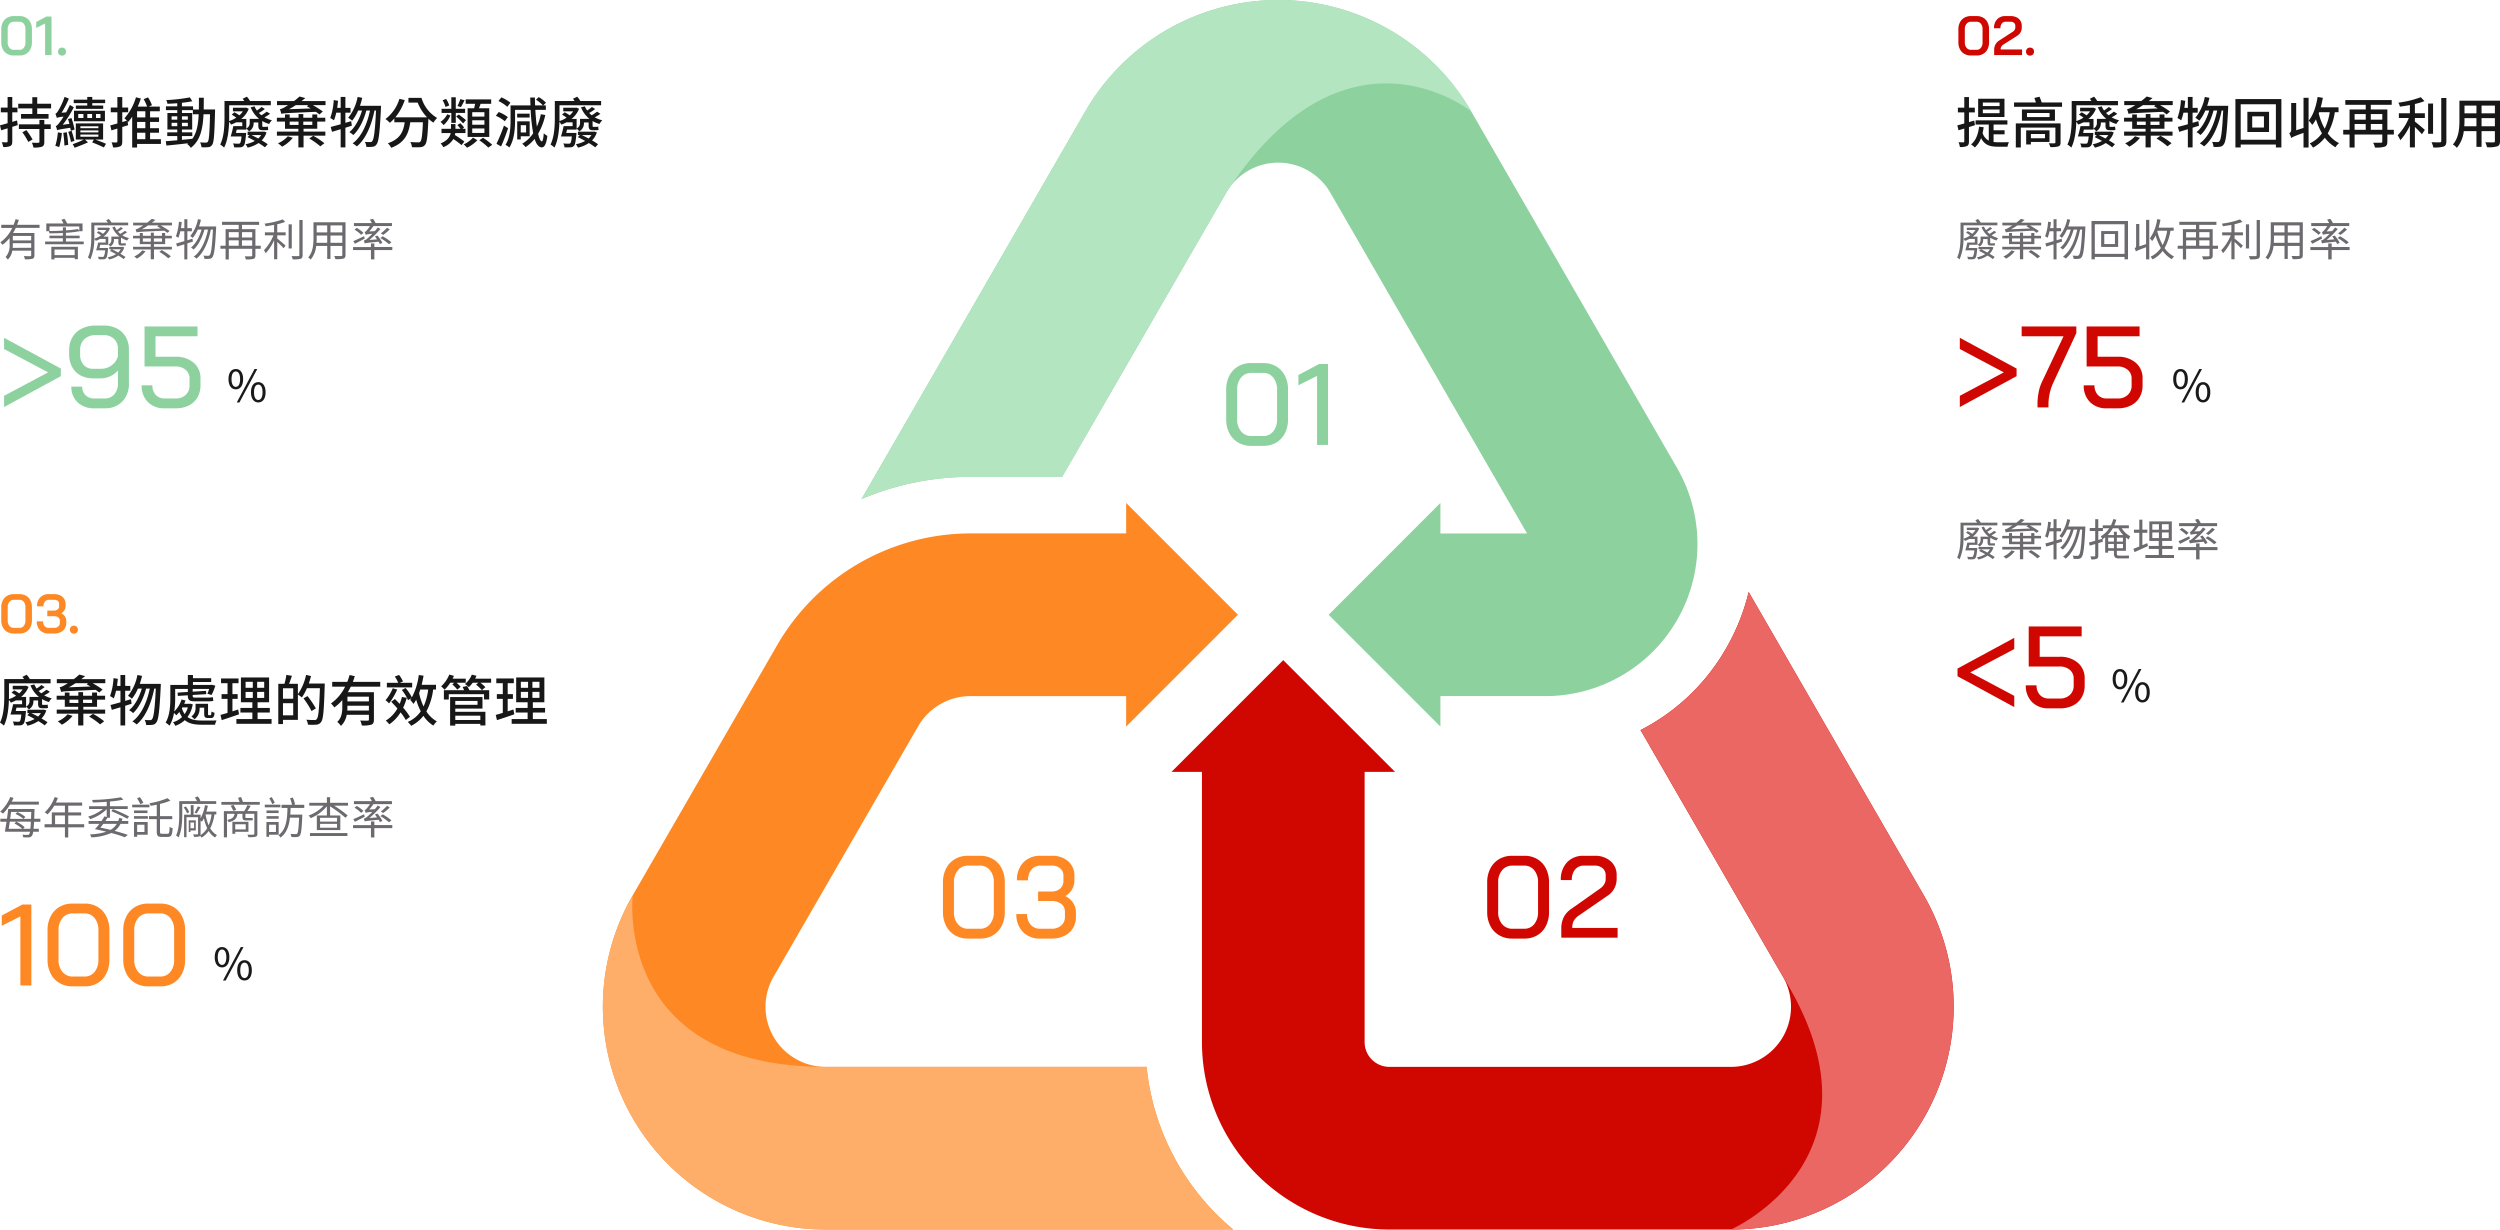 <svg xmlns="http://www.w3.org/2000/svg" width="908.224" height="446.677" viewBox="0 0 908.224 446.677">
  <g id="Group_57675" data-name="Group 57675" transform="translate(-435.62 -395.362)">
    <g id="Group_57670" data-name="Group 57670" transform="translate(654.502 395.362)">
      <g id="Group_57671" data-name="Group 57671">
        <path id="Path_105950" data-name="Path 105950" d="M316.2,223.342l40.6-40.622v11.071H388.27L316.807,70.014a21.839,21.839,0,0,0-37.826,0l-59.6,103.223H186.008a101.678,101.678,0,0,0-39.515,8.063L227.8,40.467a80.933,80.933,0,0,1,140.181,0l74.8,129.558a55.24,55.24,0,0,1-47.839,82.86H356.8v11.069Z" transform="translate(-52.396)" fill="#8dd19f"/>
        <path id="Path_105951" data-name="Path 105951" d="M81.063,548.423a80.934,80.934,0,0,1-70.09-121.4L63.522,336a81.157,81.157,0,0,1,70.09-40.467h56.627V284.468l40.6,40.613-40.6,40.622V354.632H133.612a21.9,21.9,0,0,0-18.913,10.92L62.149,456.57a21.839,21.839,0,0,0,18.913,32.759H197.674a88.2,88.2,0,0,0,31.486,59.094Z" transform="translate(0 -101.746)" fill="#fd8824"/>
        <path id="Path_105952" data-name="Path 105952" d="M400.961,566.43a68.165,68.165,0,0,1-68.087-68.087v-98.17H321.8l40.612-40.6,40.622,40.6H391.968v98.17a9,9,0,0,0,8.993,8.993H525.033a21.839,21.839,0,0,0,18.913-32.759l-51.732-89.6A75.346,75.346,0,0,0,523.289,355.3a76.5,76.5,0,0,0,8.2-20.484l63.634,110.217a80.933,80.933,0,0,1-70.09,121.4Z" transform="translate(-115.1 -119.752)" fill="#d00600"/>
        <path id="Path_105953" data-name="Path 105953" d="M278.98,70.014l-59.6,103.223H186.008a101.672,101.672,0,0,0-39.515,8.063L227.8,40.467a80.933,80.933,0,0,1,140.181,0s-45.616-36.768-89,29.547" transform="translate(-52.396)" fill="#b3e6c0"/>
        <path id="Path_105954" data-name="Path 105954" d="M638.836,474.576l-51.732-89.6A75.353,75.353,0,0,0,618.179,355.3a76.492,76.492,0,0,0,8.2-20.484l63.635,110.217a80.933,80.933,0,0,1-70.09,121.4s59.661-26.165,18.913-91.853" transform="translate(-209.99 -119.752)" fill="#ea6764"/>
        <path id="Path_105955" data-name="Path 105955" d="M81.063,568.708H197.674A88.2,88.2,0,0,0,229.16,627.8H81.063a80.934,80.934,0,0,1-70.09-121.4s-7.148,62.306,70.09,62.306" transform="translate(0 -181.125)" fill="#ffae69"/>
        <path id="Path_124770" data-name="Path 124770" d="M-9.849.336A9.141,9.141,0,0,1-14.595-.882,8.288,8.288,0,0,1-17.787-4.3a10.911,10.911,0,0,1-1.134-5.061V-20.034A10.911,10.911,0,0,1-17.787-25.1a8.288,8.288,0,0,1,3.192-3.423,9.141,9.141,0,0,1,4.746-1.218H-5.4A8.948,8.948,0,0,1-.714-28.518,8.193,8.193,0,0,1,2.436-25.1a11.081,11.081,0,0,1,1.113,5.061V-9.366A11.081,11.081,0,0,1,2.436-4.3,8.236,8.236,0,0,1-.693-.882,8.919,8.919,0,0,1-5.4.336Zm4.368-3.57a4.5,4.5,0,0,0,3.654-1.68A6.774,6.774,0,0,0-.441-9.366V-20.034a6.774,6.774,0,0,0-1.386-4.452,4.5,4.5,0,0,0-3.654-1.68H-9.765a4.67,4.67,0,0,0-3.738,1.68,6.641,6.641,0,0,0-1.428,4.452V-9.366A6.641,6.641,0,0,0-13.5-4.914a4.67,4.67,0,0,0,3.738,1.68Zm19.572-21.84-6.762,3.4V-25.41l7.518-3.99h3.234V0h-3.99Z" transform="translate(245.498 161.638)" fill="#8dd19f"/>
        <path id="Path_124769" data-name="Path 124769" d="M-14.028.336A9.141,9.141,0,0,1-18.774-.882,8.288,8.288,0,0,1-21.966-4.3,10.911,10.911,0,0,1-23.1-9.366V-20.034A10.911,10.911,0,0,1-21.966-25.1a8.288,8.288,0,0,1,3.192-3.423,9.141,9.141,0,0,1,4.746-1.218h4.452a8.948,8.948,0,0,1,4.683,1.218A8.193,8.193,0,0,1-1.743-25.1,11.081,11.081,0,0,1-.63-20.034V-9.366A11.081,11.081,0,0,1-1.743-4.3,8.236,8.236,0,0,1-4.872-.882,8.919,8.919,0,0,1-9.576.336Zm4.368-3.57a4.5,4.5,0,0,0,3.654-1.68A6.774,6.774,0,0,0-4.62-9.366V-20.034a6.774,6.774,0,0,0-1.386-4.452,4.5,4.5,0,0,0-3.654-1.68h-4.284a4.67,4.67,0,0,0-3.738,1.68,6.641,6.641,0,0,0-1.428,4.452V-9.366a6.641,6.641,0,0,0,1.428,4.452,4.67,4.67,0,0,0,3.738,1.68Zm13.482,0a9.383,9.383,0,0,1,.861-4.158A8.122,8.122,0,0,1,7.518-10.5l10.416-7.35a4.964,4.964,0,0,0,1.491-1.575,3.67,3.67,0,0,0,.525-1.869v-1.344A3.253,3.253,0,0,0,18.858-25.2a4.277,4.277,0,0,0-2.94-.966H12.054a4,4,0,0,0-3.213,1.407,5.741,5.741,0,0,0-1.2,3.843H3.654A8.994,8.994,0,0,1,5.9-27.363a7.961,7.961,0,0,1,6.069-2.373h3.948a8.449,8.449,0,0,1,5.817,1.953,6.541,6.541,0,0,1,2.2,5.145v1.344a7.234,7.234,0,0,1-3.528,6.216L10.29-8.106A6.067,6.067,0,0,0,8.379-6.174a5.376,5.376,0,0,0-.567,2.646H24.276V0H3.822Z" transform="translate(344.498 340.638)" fill="#d00600"/>
        <path id="Path_124768" data-name="Path 124768" d="M-14.742.336A9.141,9.141,0,0,1-19.488-.882,8.288,8.288,0,0,1-22.68-4.3a10.911,10.911,0,0,1-1.134-5.061V-20.034A10.911,10.911,0,0,1-22.68-25.1a8.288,8.288,0,0,1,3.192-3.423,9.141,9.141,0,0,1,4.746-1.218h4.452a8.948,8.948,0,0,1,4.683,1.218A8.193,8.193,0,0,1-2.457-25.1a11.081,11.081,0,0,1,1.113,5.061V-9.366A11.081,11.081,0,0,1-2.457-4.3,8.236,8.236,0,0,1-5.586-.882,8.919,8.919,0,0,1-10.29.336Zm4.368-3.57A4.5,4.5,0,0,0-6.72-4.914,6.774,6.774,0,0,0-5.334-9.366V-20.034A6.774,6.774,0,0,0-6.72-24.486a4.5,4.5,0,0,0-3.654-1.68h-4.284a4.67,4.67,0,0,0-3.738,1.68,6.641,6.641,0,0,0-1.428,4.452V-9.366A6.641,6.641,0,0,0-18.4-4.914a4.67,4.67,0,0,0,3.738,1.68Zm31-11.886a7.378,7.378,0,0,1,2.835,2.457A6.006,6.006,0,0,1,24.486-9.24v1.68a7.767,7.767,0,0,1-1.092,4.137A7.312,7.312,0,0,1,20.286-.651a10.477,10.477,0,0,1-4.662.987H11.55A8.461,8.461,0,0,1,5.229-2.079,8.857,8.857,0,0,1,2.856-8.568H6.762a5.6,5.6,0,0,0,1.3,3.885A4.455,4.455,0,0,0,11.55-3.234h4.074A5.164,5.164,0,0,0,19.152-4.41,3.976,3.976,0,0,0,20.5-7.56V-9.24a3.633,3.633,0,0,0-1.323-3.024,5.769,5.769,0,0,0-3.675-1.05H10.752v-3.444H15.5a4.748,4.748,0,0,0,3.276-1.05,3.737,3.737,0,0,0,1.176-2.94v-1.68a3.438,3.438,0,0,0-1.155-2.73,4.529,4.529,0,0,0-3.087-1.008H11.634a4.121,4.121,0,0,0-3.3,1.449A5.776,5.776,0,0,0,7.1-20.832H3.066A8.949,8.949,0,0,1,5.4-27.321a8.267,8.267,0,0,1,6.237-2.415h4.074a8.683,8.683,0,0,1,5.985,2,6.755,6.755,0,0,1,2.247,5.313v1.68a6.278,6.278,0,0,1-.882,3.255A6.5,6.5,0,0,1,20.622-15.12Z" transform="translate(147.498 340.638)" fill="#fd8824"/>
      </g>
    </g>
    <path id="Path_124759" data-name="Path 124759" d="M6.82-8.24l-1.74.52v-3.46H6.96V-12.9H5.08v-3.86H3.38v3.86H.92v1.72H3.38v3.94c-1.04.32-2,.58-2.76.78l.42,1.8,2.34-.72V-.66c0,.28-.1.36-.34.36-.22,0-.98,0-1.78-.02A6.717,6.717,0,0,1,1.78,1.4a5.717,5.717,0,0,0,2.6-.36c.52-.28.7-.78.7-1.7V-5.92l1.98-.62Zm1.94,4.3A26.246,26.246,0,0,1,10.9-.44l1.56-.9a32.183,32.183,0,0,0-2.26-3.4Zm7.96-4.48H14.94v1.58H7.48v1.7h7.46V-.5c0,.26-.06.34-.38.36-.3.02-1.32.02-2.36-.02a6.939,6.939,0,0,1,.56,1.76,8.911,8.911,0,0,0,3.1-.3c.64-.28.86-.78.86-1.78V-5.14h2.34v-1.7H16.72Zm-2.58-5.9V-16.7H12.36v2.38H7.24v1.7h5.12v2.04H8.26v1.7h10v-1.7H14.14v-2.04h5.04v-1.7Zm18.18.66H28.18v1.2h9.94v-1.2H34.14v-.88h4.68V-15.8H34.14v-.98H32.32v.98H27.4v1.26h4.92Zm-3.28,3.08h1.88v1.44H29.04Zm8.08,1.44H35.5v-1.44h1.62Zm-4.78,0v-1.44h1.74v1.44ZM27.5-7.94H38.74v-3.84H27.5Zm.2,3.02A30.475,30.475,0,0,0,26.6-9.1l-1.28.34c.18.54.36,1.16.52,1.76l-2.44.32a37.368,37.368,0,0,0,4.04-6.36L26-13.88c-.4.9-.88,1.82-1.34,2.7l-1.68.14a30.333,30.333,0,0,0,2.66-5.14l-1.56-.64a24.146,24.146,0,0,1-2.3,5.02c-.38.62-.68,1.02-1.04,1.1a12.5,12.5,0,0,1,.52,1.52,9.464,9.464,0,0,1,2.44-.44,21.918,21.918,0,0,1-1.4,2.06c-.58.76-1,1.24-1.42,1.36a9.985,9.985,0,0,1,.52,1.54c.4-.22,1-.36,4.74-.92.08.42.16.78.2,1.1Zm-6.06,1a23,23,0,0,1-.92,4.9,7.691,7.691,0,0,1,1.4.48,27.762,27.762,0,0,0,.98-5.12Zm1.96.18A39.6,39.6,0,0,1,24.02.88L25.4.62a40.185,40.185,0,0,0-.52-4.58Zm1.82-.38a30.2,30.2,0,0,1,.98,3.7l1.26-.4a32.174,32.174,0,0,0-1.04-3.64Zm4.4,1h6.54v.8H29.82Zm0-1.52h6.54v.74H29.82Zm0-1.5h6.54v.72H29.82ZM38.08-1.3V-7.18H28.16V-1.3h2.92A36.1,36.1,0,0,1,27.02.38a7.563,7.563,0,0,1,.7,1.3c1.4-.52,3.34-1.26,4.86-1.96L31.48-1.3h3.24l-.6,1.04c1.5.56,3.18,1.32,4.24,1.82L39.12.24C38.14-.2,36.64-.8,35.22-1.3ZM50.42-3.78h3v2.36h-3Zm3-5.56h-3v-2.24h3Zm0,3.92h-3V-7.7h3Zm5.66,4H55.14V-3.78h3.24V-5.42H55.14V-7.7H58.4V-9.34H55.14v-2.24h3.54v-1.7H54.66l1.16-.5a12.963,12.963,0,0,0-1.42-2.84l-1.6.64a14.091,14.091,0,0,1,1.26,2.7h-3.4c.44-.96.8-1.94,1.14-2.92l-1.78-.46a19.822,19.822,0,0,1-4.2,7.64,6.993,6.993,0,0,1,.9.86l-1.68.5v-3.56h2.14v-1.72H45.04v-3.8H43.26v3.8h-2.4v1.72h2.4v4.08c-.98.26-1.86.52-2.58.7l.42,1.8q1.02-.3,2.16-.66V-.62c0,.28-.1.36-.36.36-.22.02-.98.02-1.76-.02a6.685,6.685,0,0,1,.54,1.82,5.589,5.589,0,0,0,2.64-.38c.54-.3.72-.82.72-1.76V-5.86l2.14-.66-.22-1.4.22.24A16.645,16.645,0,0,0,48.64-9.6V1.6h1.78V.28h8.66Zm7.64-1.14h3.76V-3.92H66.72V-4.94h3.72v-6.02H66.72V-12h3.96v1.5H72.8c-.16,3.64-.66,6.66-2.3,8.92-1.26.14-2.54.26-3.78.38Zm-3.76-3.6V-7.38h2.06v1.22Zm5.9-1.22v1.22H66.72V-7.38ZM66.72-8.52V-9.74h2.14v1.22ZM62.96-9.74h2.06v1.22H62.96Zm11.66-2.48c.02-1.36.04-2.8.04-4.28H72.88c0,1.5,0,2.92-.02,4.28h-2.1v-1.16H66.72v-1.28c1.38-.14,2.7-.34,3.76-.56l-.88-1.4a62.214,62.214,0,0,1-8.58.98,5.536,5.536,0,0,1,.44,1.34c1.12-.04,2.34-.1,3.56-.2v1.12H60.9V-12h4.12v1.04H61.44v6.02h3.58v1.02H61.38v1.36h3.64v1.52C63.44-.9,62-.78,60.84-.7L61.08.88c2.14-.2,5.02-.5,7.9-.84a4.393,4.393,0,0,1-.36.28A6.254,6.254,0,0,1,69.96,1.7c3.44-2.64,4.34-6.88,4.6-12.2h2.36c-.16,6.88-.36,9.42-.8,9.98a.758.758,0,0,1-.72.32c-.36,0-1.18,0-2.1-.08a4.917,4.917,0,0,1,.52,1.76,14.008,14.008,0,0,0,2.46-.02A1.767,1.767,0,0,0,77.7.6c.64-.86.82-3.7,1.04-11.96,0-.22.02-.86.02-.86Zm20.86,9.3a6.843,6.843,0,0,1-1.04,1.24c-.82-.46-1.66-.86-2.42-1.24Zm1.04-1.3-.24.06h-5.7v1.24h.68l-.7.74c.82.4,1.74.88,2.64,1.38A11.1,11.1,0,0,1,89.82.4a5.051,5.051,0,0,1,.76,1.24A11.562,11.562,0,0,0,94.54-.04a21.921,21.921,0,0,1,2.32,1.56L97.88.4C97.32-.02,96.54-.5,95.7-1a7.128,7.128,0,0,0,1.74-2.9Zm1-7.22a18.648,18.648,0,0,1-1.92,1.32,9.39,9.39,0,0,1-.94-.84,15.764,15.764,0,0,0,2.18-1.44l-1.18-.74a14.243,14.243,0,0,1-1.72,1.28,6.533,6.533,0,0,1-.84-1.5l-1.4.34a10.01,10.01,0,0,0,3.06,4.2H91.34v1.4a2.171,2.171,0,0,1-1.24,2.1V-8.8H88.26A9.009,9.009,0,0,0,91-12.48l-1-.44-.28.06H85.24v1.3h3.62a7.292,7.292,0,0,1-1.28,1.46,12.742,12.742,0,0,0-1.8-1.1l-.98.84a18.346,18.346,0,0,1,1.66,1.1,10.011,10.011,0,0,1-2.6,1.24c.02-.48.02-.96.02-1.38v-4.36H99V-15.3H91.46a8.916,8.916,0,0,0-1.16-1.58l-1.54.78a4.914,4.914,0,0,1,.6.8H82.18v5.9c0,2.92-.12,7.02-1.56,9.92a6.765,6.765,0,0,1,1.42,1.1C83.38-1,83.76-4.76,83.86-7.76a6.441,6.441,0,0,1,.68,1.02,14.427,14.427,0,0,0,1.88-.82h2.22v1.38H85.38a35.49,35.49,0,0,1-.96,3.76h3.94C88.22-.88,88.04-.2,87.8.04c-.14.14-.32.16-.62.16A16.051,16.051,0,0,1,85.26.1a3.329,3.329,0,0,1,.42,1.42c.9.04,1.74.02,2.16,0a1.765,1.765,0,0,0,1.26-.5c.44-.44.66-1.56.9-4.08l.06-.64H86.32c.1-.4.2-.8.3-1.22H90.1v-.36a5.912,5.912,0,0,1,1,1,3.326,3.326,0,0,0,1.66-3.1v-.14h1.7v1.04c0,1.26.24,1.78,1.54,1.78h1.1a3.368,3.368,0,0,0,.96-.1c-.04-.34-.08-.84-.12-1.22a3.071,3.071,0,0,1-.86.1h-.9c-.24,0-.28-.14-.28-.54V-8.04a10.049,10.049,0,0,0,2.5,1.08A6.087,6.087,0,0,1,99.42-8.3a10.727,10.727,0,0,1-2.74-1.08,13.628,13.628,0,0,0,2.06-1.28Zm7.66,8.94A9.915,9.915,0,0,1,101.6.06a12.86,12.86,0,0,1,1.5,1.22,12.506,12.506,0,0,0,3.88-3.2Zm7.8.82a25.033,25.033,0,0,1,4,2.84L118.46.04a25.564,25.564,0,0,0-4.06-2.72Zm-7.12-6.14h3.22v1.2h-3.22Zm8.22,0v1.2H110.8v-1.2Zm-3.18,2.6h4.98v-2.6h2.92V-9.24h-2.92v-1.18h-1.8v1.18H110.8v-1.32h-1.72v1.32h-3.22v-1.18h-1.7v1.18H101.2v1.42h2.96v2.6h4.86V-4.2h-7.8v1.48h7.8V1.56h1.88V-2.72h7.92V-4.2H110.9Zm-5.28-7.1c.8-.44,1.62-.92,2.44-1.48h4.54l-.5.4c.42.24.92.5,1.38.8Zm4.54-2.96c.46-.36.94-.72,1.38-1.1l-2.1-.56c-.62.56-1.32,1.16-2,1.66h-6.18v1.48h4.02c-.5.32-.92.56-1.16.7a5.737,5.737,0,0,1-1.82.78,11.293,11.293,0,0,1,.52,1.7c.74-.26,1.84-.28,12.56-.76.5.36.96.68,1.3.96l1.22-1.08a37.589,37.589,0,0,0-3.62-2.3h4.6v-1.48Zm18.04,7.3-2.1.6v-3.68h1.86v-1.76H126.1v-3.96h-1.72v3.96h-1.26c.12-.84.22-1.7.32-2.56l-1.58-.26a23.139,23.139,0,0,1-1.26,6.52,11.2,11.2,0,0,1,1.36.84,19.591,19.591,0,0,0,.82-2.78h1.6v4.2c-1.36.38-2.62.72-3.62.98l.48,1.78,3.14-.96V1.56h1.72V-5.6c.78-.24,1.56-.48,2.34-.74Zm3.2-5.58c.3-.92.6-1.9.82-2.9l-1.68-.32a16.953,16.953,0,0,1-3.42,7.56,14.14,14.14,0,0,1,1.44,1.06,15.009,15.009,0,0,0,2.16-3.68h1.42c-.92,3.08-2.56,6.24-4.62,7.84a6.713,6.713,0,0,1,1.44,1.06c2.12-1.88,3.86-5.54,4.74-8.9h1.34c-1,4.84-3.1,9.62-6.32,11.92a8.433,8.433,0,0,1,1.54,1.1c3.24-2.6,5.38-7.86,6.4-13.02h.56c-.36,7.6-.78,10.44-1.36,11.1a.767.767,0,0,1-.72.36c-.38,0-1.12,0-1.96-.08a4.4,4.4,0,0,1,.52,1.82,11.547,11.547,0,0,0,2.26-.04,1.888,1.888,0,0,0,1.46-.88c.78-.98,1.16-4.14,1.6-13.12.02-.24.02-.88.02-.88ZM149-16.44v1.72h3.36a16.739,16.739,0,0,0,3.4,5.34H144.24a19.466,19.466,0,0,0,3.42-6.26l-1.94-.46a14.384,14.384,0,0,1-5.06,7.34,11.726,11.726,0,0,1,1.58,1.36,13.256,13.256,0,0,0,1.64-1.56v1.38h3.76c-.44,3.18-1.5,6.08-6.12,7.62a5.672,5.672,0,0,1,1.2,1.66c5.12-1.88,6.42-5.4,6.94-9.28h4.6c-.2,4.66-.46,6.54-.92,7.02a1.052,1.052,0,0,1-.84.28c-.48,0-1.62-.02-2.82-.14a4.5,4.5,0,0,1,.6,1.88,22.488,22.488,0,0,0,3.1,0,2.188,2.188,0,0,0,1.64-.82c.7-.78.96-3.1,1.22-9.18,0-.08.02-.22.02-.34a12.517,12.517,0,0,0,1.82,1.44,8.114,8.114,0,0,1,1.34-1.7,12.685,12.685,0,0,1-5.68-7.3Zm27.6,6.8h-4.42v-1.6h4.42Zm0,2.96h-4.42V-8.3h4.42Zm0,2.98h-4.42V-5.34h4.42Zm-6.1-8.96v10.4h7.86v-10.4h-3.74c.2-.5.4-1.08.6-1.64h3.84v-1.6H169.8v1.6h3.42c-.1.52-.22,1.12-.36,1.64Zm-4.16,2.98a24.978,24.978,0,0,1,2.52,2.52l1.04-1.2c-.42-.38-2.1-1.7-2.62-2.02ZM167.86-16a19.4,19.4,0,0,1-1.04,2.5l1.24.42c.38-.62.86-1.56,1.34-2.48Zm-4.04,2.32a8.822,8.822,0,0,0-1.14-2.38l-1.28.5a8.591,8.591,0,0,1,1.06,2.42Zm.76,6.32h1.62v-3.62h3.38v-1.5H166.2v-4.18h-1.62v4.18h-3.54v1.5h3.54Zm-1.48-3.12a7.3,7.3,0,0,1-2.46,2.76,5.626,5.626,0,0,1,1.1,1.18,8.809,8.809,0,0,0,2.5-3.52Zm6.22,9.9a40.17,40.17,0,0,0-3.44-2.36,4.163,4.163,0,0,0,.12-.72h3.72V-5.2h-1.14l.64-.46a8.927,8.927,0,0,0-1.4-1.58l-1.04.68a14.435,14.435,0,0,1,1.16,1.36h-1.86V-6.94h-1.62V-5.2h-3.44v1.54h3.34c-.28,1.34-1.12,2.7-3.66,3.76a6.227,6.227,0,0,1,.96,1.36,7.123,7.123,0,0,0,3.66-2.96A32.99,32.99,0,0,1,168.3.72ZM172.46-2A10.633,10.633,0,0,1,169.08.46a9.911,9.911,0,0,1,1.22,1.2,13.031,13.031,0,0,0,3.74-2.72Zm2.28.96a21.638,21.638,0,0,1,3.28,2.66L179.44.6a25.118,25.118,0,0,0-3.34-2.56Zm11.3-13.64a12.805,12.805,0,0,0-3.28-1.94L181.7-15.3a15.129,15.129,0,0,1,3.24,2.1Zm-.94,5.22a13.182,13.182,0,0,0-3.3-1.84l-1.04,1.36a13.789,13.789,0,0,1,3.26,1.98Zm-1.4,3.08A58.848,58.848,0,0,1,180.98.24l1.68.96a69.124,69.124,0,0,0,2.54-6.62Zm8.04-.14v2.64H189.8V-6.52Zm1.3,4.02V-7.92h-4.52v6.58h1.28V-2.5Zm-.02-8.2H188.5v1.4h4.52Zm4.08.2A21.188,21.188,0,0,1,195.66-6c-.24-1.74-.42-3.82-.56-6.08h3.82v-1.64h-.94l.98-.96a11.233,11.233,0,0,0-2.62-2.04l-1,.94a12.721,12.721,0,0,1,2.5,2.06h-2.82c-.04-.94-.06-1.9-.08-2.86h-1.7c.02.98.06,1.94.1,2.86H186.1v5.4c0,2.7-.18,6.36-1.84,8.94a6.934,6.934,0,0,1,1.4.96c1.8-2.76,2.08-6.96,2.08-9.9v-3.76h5.66a61.662,61.662,0,0,0,.92,8.5,12.453,12.453,0,0,1-3.98,3.8,10.241,10.241,0,0,1,1.24,1.22,15,15,0,0,0,3.26-3c.62,1.96,1.46,3.08,2.62,3.1.76.02,1.6-.8,2.02-4.18a5.007,5.007,0,0,1-1.32-.96c-.12,1.92-.36,2.96-.7,2.96-.5-.02-.96-1.06-1.34-2.78a23.508,23.508,0,0,0,2.6-6.8Zm18.38,7.58a6.844,6.844,0,0,1-1.04,1.24c-.82-.46-1.66-.86-2.42-1.24Zm1.04-1.3-.24.06h-5.7v1.24h.68l-.7.74c.82.4,1.74.88,2.64,1.38A11.1,11.1,0,0,1,209.82.4a5.051,5.051,0,0,1,.76,1.24,11.562,11.562,0,0,0,3.96-1.68,21.92,21.92,0,0,1,2.32,1.56L217.88.4c-.56-.42-1.34-.9-2.18-1.4a7.127,7.127,0,0,0,1.74-2.9Zm1-7.22a18.648,18.648,0,0,1-1.92,1.32,9.389,9.389,0,0,1-.94-.84,15.764,15.764,0,0,0,2.18-1.44l-1.18-.74a14.243,14.243,0,0,1-1.72,1.28,6.532,6.532,0,0,1-.84-1.5l-1.4.34a10.01,10.01,0,0,0,3.06,4.2h-3.42v1.4a2.171,2.171,0,0,1-1.24,2.1V-8.8h-1.84A9.009,9.009,0,0,0,211-12.48l-1-.44-.28.06h-4.48v1.3h3.62a7.292,7.292,0,0,1-1.28,1.46,12.742,12.742,0,0,0-1.8-1.1l-.98.84a18.346,18.346,0,0,1,1.66,1.1,10.011,10.011,0,0,1-2.6,1.24c.02-.48.02-.96.02-1.38v-4.36H219V-15.3h-7.54a8.916,8.916,0,0,0-1.16-1.58l-1.54.78a4.914,4.914,0,0,1,.6.8h-7.18v5.9c0,2.92-.12,7.02-1.56,9.92a6.765,6.765,0,0,1,1.42,1.1c1.34-2.62,1.72-6.38,1.82-9.38a6.441,6.441,0,0,1,.68,1.02,14.426,14.426,0,0,0,1.88-.82h2.22v1.38h-3.26a35.494,35.494,0,0,1-.96,3.76h3.94c-.14,1.54-.32,2.22-.56,2.46-.14.14-.32.16-.62.16a16.051,16.051,0,0,1-1.92-.1,3.329,3.329,0,0,1,.42,1.42c.9.04,1.74.02,2.16,0a1.765,1.765,0,0,0,1.26-.5c.44-.44.66-1.56.9-4.08l.06-.64h-3.74c.1-.4.2-.8.3-1.22h3.48v-.36a5.913,5.913,0,0,1,1,1,3.326,3.326,0,0,0,1.66-3.1v-.14h1.7v1.04c0,1.26.24,1.78,1.54,1.78h1.1a3.368,3.368,0,0,0,.96-.1c-.04-.34-.08-.84-.12-1.22a3.071,3.071,0,0,1-.86.1h-.9c-.24,0-.28-.14-.28-.54V-8.04a10.05,10.05,0,0,0,2.5,1.08,6.087,6.087,0,0,1,1.02-1.34,10.727,10.727,0,0,1-2.74-1.08,13.629,13.629,0,0,0,2.06-1.28Z" transform="translate(435 447.362)" fill="#171717"/>
    <path id="Path_124758" data-name="Path 124758" d="M15.48-2.92a6.843,6.843,0,0,1-1.04,1.24c-.82-.46-1.66-.86-2.42-1.24Zm1.04-1.3-.24.06h-5.7v1.24h.68l-.7.74c.82.4,1.74.88,2.64,1.38A11.1,11.1,0,0,1,9.82.4a5.051,5.051,0,0,1,.76,1.24A11.562,11.562,0,0,0,14.54-.04a21.922,21.922,0,0,1,2.32,1.56L17.88.4C17.32-.02,16.54-.5,15.7-1a7.128,7.128,0,0,0,1.74-2.9Zm1-7.22a18.647,18.647,0,0,1-1.92,1.32,9.39,9.39,0,0,1-.94-.84,15.764,15.764,0,0,0,2.18-1.44l-1.18-.74a14.243,14.243,0,0,1-1.72,1.28,6.533,6.533,0,0,1-.84-1.5l-1.4.34a10.01,10.01,0,0,0,3.06,4.2H11.34v1.4a2.171,2.171,0,0,1-1.24,2.1V-8.8H8.26A9.009,9.009,0,0,0,11-12.48l-1-.44-.28.06H5.24v1.3H8.86A7.292,7.292,0,0,1,7.58-10.1a12.742,12.742,0,0,0-1.8-1.1l-.98.84a18.345,18.345,0,0,1,1.66,1.1,10.011,10.011,0,0,1-2.6,1.24c.02-.48.02-.96.02-1.38v-4.36H19V-15.3H11.46a8.916,8.916,0,0,0-1.16-1.58l-1.54.78a4.913,4.913,0,0,1,.6.8H2.18v5.9C2.18-6.48,2.06-2.38.62.52a6.765,6.765,0,0,1,1.42,1.1C3.38-1,3.76-4.76,3.86-7.76a6.441,6.441,0,0,1,.68,1.02,14.427,14.427,0,0,0,1.88-.82H8.64v1.38H5.38a35.492,35.492,0,0,1-.96,3.76H8.36C8.22-.88,8.04-.2,7.8.04,7.66.18,7.48.2,7.18.2A16.051,16.051,0,0,1,5.26.1a3.329,3.329,0,0,1,.42,1.42c.9.04,1.74.02,2.16,0a1.765,1.765,0,0,0,1.26-.5c.44-.44.66-1.56.9-4.08l.06-.64H6.32c.1-.4.2-.8.3-1.22H10.1v-.36a5.912,5.912,0,0,1,1,1,3.326,3.326,0,0,0,1.66-3.1v-.14h1.7v1.04c0,1.26.24,1.78,1.54,1.78h1.1a3.368,3.368,0,0,0,.96-.1c-.04-.34-.08-.84-.12-1.22a3.071,3.071,0,0,1-.86.1h-.9c-.24,0-.28-.14-.28-.54V-8.04a10.049,10.049,0,0,0,2.5,1.08A6.087,6.087,0,0,1,19.42-8.3a10.727,10.727,0,0,1-2.74-1.08,13.629,13.629,0,0,0,2.06-1.28ZM25.18-2.5A9.915,9.915,0,0,1,21.6.06a12.86,12.86,0,0,1,1.5,1.22,12.506,12.506,0,0,0,3.88-3.2Zm7.8.82a25.033,25.033,0,0,1,4,2.84L38.46.04A25.564,25.564,0,0,0,34.4-2.68ZM25.86-7.82h3.22v1.2H25.86Zm8.22,0v1.2H30.8v-1.2ZM30.9-5.22h4.98v-2.6H38.8V-9.24H35.88v-1.18h-1.8v1.18H30.8v-1.32H29.08v1.32H25.86v-1.18h-1.7v1.18H21.2v1.42h2.96v2.6h4.86V-4.2h-7.8v1.48h7.8V1.56H30.9V-2.72h7.92V-4.2H30.9Zm-5.28-7.1c.8-.44,1.62-.92,2.44-1.48H32.6l-.5.4c.42.24.92.5,1.38.8Zm4.54-2.96c.46-.36.94-.72,1.38-1.1l-2.1-.56c-.62.56-1.32,1.16-2,1.66H21.26v1.48h4.02c-.5.32-.92.56-1.16.7a5.737,5.737,0,0,1-1.82.78,11.292,11.292,0,0,1,.52,1.7c.74-.26,1.84-.28,12.56-.76.5.36.96.68,1.3.96L37.9-11.5a37.589,37.589,0,0,0-3.62-2.3h4.6v-1.48ZM48.2-7.98l-2.1.6v-3.68h1.86v-1.76H46.1v-3.96H44.38v3.96H43.12c.12-.84.22-1.7.32-2.56l-1.58-.26A23.139,23.139,0,0,1,40.6-9.12a11.205,11.205,0,0,1,1.36.84,19.592,19.592,0,0,0,.82-2.78h1.6v4.2c-1.36.38-2.62.72-3.62.98l.48,1.78,3.14-.96V1.56H46.1V-5.6c.78-.24,1.56-.48,2.34-.74Zm3.2-5.58c.3-.92.6-1.9.82-2.9l-1.68-.32a16.953,16.953,0,0,1-3.42,7.56,14.139,14.139,0,0,1,1.44,1.06,15.01,15.01,0,0,0,2.16-3.68h1.42C51.22-8.76,49.58-5.6,47.52-4a6.713,6.713,0,0,1,1.44,1.06c2.12-1.88,3.86-5.54,4.74-8.9h1.34C54.04-7,51.94-2.22,48.72.08a8.433,8.433,0,0,1,1.54,1.1c3.24-2.6,5.38-7.86,6.4-13.02h.56c-.36,7.6-.78,10.44-1.36,11.1a.767.767,0,0,1-.72.36c-.38,0-1.12,0-1.96-.08a4.4,4.4,0,0,1,.52,1.82,11.547,11.547,0,0,0,2.26-.04A1.888,1.888,0,0,0,57.42.44c.78-.98,1.16-4.14,1.6-13.12.02-.24.02-.88.02-.88ZM66.9-5.02h1.98A8.382,8.382,0,0,1,67.7-2.58a8.386,8.386,0,0,1-1-2.08Zm2.82-1.34-.28.04h-1.9a12.5,12.5,0,0,0,.48-1.2l-1.44-.36a10.33,10.33,0,0,1-2.66,4.34,30.512,30.512,0,0,0,.34-4.84v-3.34h4.6v1.1l-3.72.24.08,1.2,3.64-.22v.08c0,1.48.44,2.1,2.38,2.1h4.64a11.2,11.2,0,0,0,2.24-.14,11.594,11.594,0,0,1-.16-1.36,12.242,12.242,0,0,1-2.24.16H71.46c-.72,0-.84-.2-.84-.74v-.22l4.92-.3-.06-1.2-4.86.3v-1H76.6a9.071,9.071,0,0,1-.66,1.74l1.54.46a22.75,22.75,0,0,0,1.38-3.38l-1.32-.34-.32.08h-6.5v-1.08h6.62v-1.38H70.72v-1.16H68.86v3.62H62.5v4.78c0,2.62-.16,6.28-1.72,8.9A6.866,6.866,0,0,1,62.2,1.64,13.057,13.057,0,0,0,63.82-3a8.221,8.221,0,0,1,.84.86,11.108,11.108,0,0,0,1.12-1.22,9.261,9.261,0,0,0,.98,1.84A7.748,7.748,0,0,1,63.48.38a5.263,5.263,0,0,1,.82,1.3A9.717,9.717,0,0,0,67.76-.38C69.3.94,71.34,1.28,73.94,1.28h4.8A5.27,5.27,0,0,1,79.3-.26c-.94.02-4.58.04-5.28.02-2.1,0-3.92-.24-5.28-1.28a10.657,10.657,0,0,0,1.9-4.6Zm7.54,5.2c.84,0,1.2-.44,1.3-1.92a2.922,2.922,0,0,1-1.12-.44c-.06,1.12-.14,1.34-.34,1.34h-.62c-.24,0-.28-.06-.28-.44v-3.7H71.66v1.5a3.508,3.508,0,0,1-1.52,3.1A6.171,6.171,0,0,1,71.28-.68a4.9,4.9,0,0,0,1.86-4.1v-.14H74.8v2.28c0,1.14.32,1.48,1.42,1.48Zm9.88-3.1c-.68.24-1.4.46-2.08.68V-8.1h1.9V-9.82h-1.9V-13.8h2.22v-1.72H80.92v1.72h2.36v3.98H81.12V-8.1h2.16v5.08c-.96.3-1.84.54-2.56.74l.44,1.9c1.8-.58,4.12-1.36,6.3-2.12Zm2.7-6.38h2.62v2.18H89.84Zm0-3.66h2.62v2.16H89.84Zm6.76,2.16H94.04V-14.3H96.6Zm0,3.68H94.04v-2.18H96.6ZM94.2-.76V-3.14h4.44V-4.82H94.2V-6.88h4.18v-9H88.14v9H92.3v2.06H87.96v1.68H92.3V-.76H86.5V.94H99.28V-.76Zm9.22-1.36V-6.54h3.72v4.42Zm3.72-9.84v3.8h-3.72v-3.8Zm5.66-1.72c.32-.88.58-1.8.82-2.72l-1.8-.42a19.1,19.1,0,0,1-2.98,7.02v-3.78h-3.2c.32-.84.7-1.9,1.04-2.9l-2.02-.34a23.448,23.448,0,0,1-.7,3.24h-2.24V1.04h1.7V-.48h5.42V-9.66a9.812,9.812,0,0,1,1.46,1.04,20.115,20.115,0,0,0,1.82-3.36h4.72c-.26,7.54-.52,10.56-1.16,11.22a.9.9,0,0,1-.84.34c-.5,0-1.66-.02-2.94-.12a4.356,4.356,0,0,1,.6,1.8,21.483,21.483,0,0,0,3.02,0,2.231,2.231,0,0,0,1.74-.94c.8-1,1.04-4.1,1.32-13.12.02-.24.02-.88.02-.88Zm2.56,9.02a35.908,35.908,0,0,0-3.02-4.46l-1.46.82a32.565,32.565,0,0,1,2.92,4.62Zm19.28-2.52h-7.8V-8.9h7.8Zm-7.86,3.3c.04-.48.06-.96.06-1.4v-.34h7.8v1.74Zm11.98-8.66v-1.74H128.8c.28-.68.5-1.38.72-2.06l-1.9-.44a21.606,21.606,0,0,1-.84,2.5H121.3v1.74H126a16.232,16.232,0,0,1-5.14,6.1A10.338,10.338,0,0,1,122.08-5a15.339,15.339,0,0,0,2.9-2.68v2.36c0,1.86-.16,4.04-1.84,5.58a6.694,6.694,0,0,1,1.34,1.46,7.274,7.274,0,0,0,2.1-4.04h8.06V-.6c0,.3-.1.4-.44.4-.34.02-1.54.02-2.72-.04a6.987,6.987,0,0,1,.58,1.8,10.316,10.316,0,0,0,3.48-.3c.72-.28.92-.84.92-1.84v-9.96H127c.38-.64.72-1.32,1.06-2Zm11.6-1.4h-4.54l1.2-.5a11.191,11.191,0,0,0-1.42-2.36l-1.56.58a11.177,11.177,0,0,1,1.24,2.28h-4.12v1.66h9.2Zm-7.06,1.98a15.887,15.887,0,0,1-2.62,4.34,8.932,8.932,0,0,1,1.28,1.16,24.258,24.258,0,0,0,2.96-5.02Zm6.24,10.38a20.914,20.914,0,0,0-2.46-3.32,21.475,21.475,0,0,0,1.32-3.58l-1.76-.32a17.442,17.442,0,0,1-.82,2.5c-.6-.62-1.18-1.22-1.72-1.76l-1.36,1c.72.72,1.5,1.58,2.26,2.44A12.16,12.16,0,0,1,140.76-.2a7.308,7.308,0,0,1,1.28,1.34,13.971,13.971,0,0,0,4.1-4.34,19.263,19.263,0,0,1,1.9,2.78Zm6.64-9.92a20.765,20.765,0,0,1-1.68,6.16,21.853,21.853,0,0,1-1.62-4.84c.14-.44.28-.86.44-1.32Zm2.84,0v-1.72h-5.2c.24-1.06.48-2.18.68-3.3l-1.74-.26a23.477,23.477,0,0,1-2.52,8.14,15.4,15.4,0,0,0-2.28-3.42l-1.36.72a16.01,16.01,0,0,1,2.24,3.7l1.22-.7a4.224,4.224,0,0,1-.42.62,10.1,10.1,0,0,1,1.2,1.46c.34-.48.66-1,.98-1.56a23.1,23.1,0,0,0,1.66,4.24A10.994,10.994,0,0,1,148.74.28,8.137,8.137,0,0,1,150,1.68a12.688,12.688,0,0,0,4.44-3.64,11.74,11.74,0,0,0,3.6,3.56,7.266,7.266,0,0,1,1.3-1.52,10.7,10.7,0,0,1-3.82-3.64,22.512,22.512,0,0,0,2.46-7.94Zm6.66-2.48-.74.62a13.2,13.2,0,0,1,1.82,1.9l1.2-1.04a11.719,11.719,0,0,0-1.5-1.48h3.36v-1.46h-4.78q.27-.51.48-1.02l-1.68-.48a11.561,11.561,0,0,1-2.96,4.28,14.738,14.738,0,0,1,1.26,1.22,13.541,13.541,0,0,0,2.06-2.54ZM175.12-2V-.44h-9.1V-2ZM174.1-7.36v1.4h-8.08v-1.4Zm-8.08,2.78h9.88V-8.76H164.14V1.6h1.88V.98h9.1v.58h1.84V-3.4H166.02Zm2.64-7.86c.2.36.4.78.58,1.18h-7.36v3.38h1.78V-9.8h12.8v1.92h1.88v-3.38h-7.22a8.657,8.657,0,0,0-.82-1.52Zm4.58-3c.18-.36.34-.7.48-1.06l-1.7-.42a8.229,8.229,0,0,1-2.48,3.42,10.1,10.1,0,0,1,1.4,1.12,10.225,10.225,0,0,0,1.42-1.6h2.06l-.86.7a17.714,17.714,0,0,1,2.14,2l1.24-1.06a11.656,11.656,0,0,0-1.82-1.64h3.92v-1.46Zm13.9,11.18c-.68.24-1.4.46-2.08.68V-8.1h1.9V-9.82h-1.9V-13.8h2.22v-1.72h-6.36v1.72h2.36v3.98h-2.16V-8.1h2.16v5.08c-.96.3-1.84.54-2.56.74l.44,1.9c1.8-.58,4.12-1.36,6.3-2.12Zm2.7-6.38h2.62v2.18h-2.62Zm0-3.66h2.62v2.16h-2.62Zm6.76,2.16h-2.56V-14.3h2.56Zm0,3.68h-2.56v-2.18h2.56Zm-2.4,7.7V-3.14h4.44V-4.82H194.2V-6.88h4.18v-9H188.14v9h4.16v2.06h-4.34v1.68h4.34V-.76h-5.8V.94h12.78V-.76Z" transform="translate(435 657.362)" fill="#171717"/>
    <path id="Path_124757" data-name="Path 124757" d="M15.98,9.54H9.9V8.24h6.08Zm0,2.58H9.9V10.8h6.08Zm1.78-5.26H8.2V13.5h9.56ZM7.04,16.48,6.78,14.8l-1.92.56V11.84H6.98V10.12H4.86V6.26H3.16v3.86H.84v1.72H3.16v4.02c-.94.26-1.82.5-2.52.68l.42,1.8,2.1-.64v4.64c0,.28-.1.36-.34.36-.22,0-.96,0-1.76-.02a5.937,5.937,0,0,1,.5,1.72,5.667,5.667,0,0,0,2.6-.36c.52-.28.7-.78.7-1.7V17.16ZM13.8,19.8h4V18.32h-4V16.24h5.02V14.72H7.26v1.52h4.8v5.84a4.529,4.529,0,0,1-2.24-2.76,20.717,20.717,0,0,0,.38-2.1l-1.68-.2c-.32,2.82-1.18,5.06-2.9,6.44A8.634,8.634,0,0,1,7,24.58a8.68,8.68,0,0,0,2.26-3.42c1.3,2.64,3.38,3.14,6.16,3.14h3.44a5.814,5.814,0,0,1,.52-1.64c-.76.02-3.34.02-3.9.02a11.493,11.493,0,0,1-1.68-.1Zm18.68-.12v1.54H27.36V19.68Zm1.64,2.88V18.34H25.64v5.14h1.72v-.92Zm4.02-6.74H21.88v8.76H23.7V17.36H36.26v5.38c0,.24-.1.32-.36.32-.22.02-1.22.02-2.06-.02a6.331,6.331,0,0,1,.58,1.38,9.2,9.2,0,0,0,2.88-.22c.62-.24.84-.58.84-1.46Zm-4-2.28h-8.2V12.06h8.2ZM24.1,10.76v4.1h12v-4.1Zm7.18-2.54c-.2-.64-.52-1.44-.78-2.08l-1.88.44c.18.5.38,1.1.56,1.64H21.24V9.8H38.68V8.22Zm24.2,11.86a6.843,6.843,0,0,1-1.04,1.24c-.82-.46-1.66-.86-2.42-1.24Zm1.04-1.3-.24.06h-5.7v1.24h.68l-.7.74c.82.4,1.74.88,2.64,1.38a11.1,11.1,0,0,1-3.38,1.2,5.051,5.051,0,0,1,.76,1.24,11.562,11.562,0,0,0,3.96-1.68,21.922,21.922,0,0,1,2.32,1.56l1.02-1.12c-.56-.42-1.34-.9-2.18-1.4a7.128,7.128,0,0,0,1.74-2.9Zm1-7.22a18.647,18.647,0,0,1-1.92,1.32,9.39,9.39,0,0,1-.94-.84,15.764,15.764,0,0,0,2.18-1.44l-1.18-.74a14.243,14.243,0,0,1-1.72,1.28,6.532,6.532,0,0,1-.84-1.5l-1.4.34a10.01,10.01,0,0,0,3.06,4.2H51.34v1.4a2.171,2.171,0,0,1-1.24,2.1V14.2H48.26A9.009,9.009,0,0,0,51,10.52l-1-.44-.28.06H45.24v1.3h3.62a7.292,7.292,0,0,1-1.28,1.46,12.742,12.742,0,0,0-1.8-1.1l-.98.84a18.345,18.345,0,0,1,1.66,1.1,10.011,10.011,0,0,1-2.6,1.24c.02-.48.02-.96.02-1.38V9.24H59V7.7H51.46A8.916,8.916,0,0,0,50.3,6.12l-1.54.78a4.913,4.913,0,0,1,.6.8H42.18v5.9c0,2.92-.12,7.02-1.56,9.92a6.765,6.765,0,0,1,1.42,1.1c1.34-2.62,1.72-6.38,1.82-9.38a6.441,6.441,0,0,1,.68,1.02,14.427,14.427,0,0,0,1.88-.82h2.22v1.38H45.38a35.491,35.491,0,0,1-.96,3.76h3.94c-.14,1.54-.32,2.22-.56,2.46-.14.14-.32.16-.62.16a16.051,16.051,0,0,1-1.92-.1,3.329,3.329,0,0,1,.42,1.42c.9.04,1.74.02,2.16,0a1.765,1.765,0,0,0,1.26-.5c.44-.44.66-1.56.9-4.08l.06-.64H46.32c.1-.4.2-.8.3-1.22H50.1v-.36a5.912,5.912,0,0,1,1,1,3.326,3.326,0,0,0,1.66-3.1v-.14h1.7v1.04c0,1.26.24,1.78,1.54,1.78h1.1a3.368,3.368,0,0,0,.96-.1c-.04-.34-.08-.84-.12-1.22a3.071,3.071,0,0,1-.86.1h-.9c-.24,0-.28-.14-.28-.54V14.96a10.049,10.049,0,0,0,2.5,1.08,6.087,6.087,0,0,1,1.02-1.34,10.727,10.727,0,0,1-2.74-1.08,13.628,13.628,0,0,0,2.06-1.28Zm7.66,8.94a9.915,9.915,0,0,1-3.58,2.56,12.86,12.86,0,0,1,1.5,1.22,12.506,12.506,0,0,0,3.88-3.2Zm7.8.82a25.033,25.033,0,0,1,4,2.84l1.48-1.12a25.564,25.564,0,0,0-4.06-2.72Zm-7.12-6.14h3.22v1.2H65.86Zm8.22,0v1.2H70.8v-1.2Zm-3.18,2.6h4.98v-2.6H78.8V13.76H75.88V12.58h-1.8v1.18H70.8V12.44H69.08v1.32H65.86V12.58h-1.7v1.18H61.2v1.42h2.96v2.6h4.86V18.8h-7.8v1.48h7.8v4.28H70.9V20.28h7.92V18.8H70.9Zm-5.28-7.1c.8-.44,1.62-.92,2.44-1.48H72.6l-.5.4c.42.24.92.5,1.38.8Zm4.54-2.96c.46-.36.94-.72,1.38-1.1l-2.1-.56c-.62.56-1.32,1.16-2,1.66H61.26V9.2h4.02c-.5.32-.92.56-1.16.7a5.737,5.737,0,0,1-1.82.78,11.293,11.293,0,0,1,.52,1.7c.74-.26,1.84-.28,12.56-.76.5.36.96.68,1.3.96L77.9,11.5a37.589,37.589,0,0,0-3.62-2.3h4.6V7.72Zm18.04,7.3-2.1.6V11.94h1.86V10.18H86.1V6.22H84.38v3.96H83.12c.12-.84.22-1.7.32-2.56l-1.58-.26a23.139,23.139,0,0,1-1.26,6.52,11.2,11.2,0,0,1,1.36.84,19.591,19.591,0,0,0,.82-2.78h1.6v4.2c-1.36.38-2.62.72-3.62.98l.48,1.78,3.14-.96v6.62H86.1V17.4c.78-.24,1.56-.48,2.34-.74Zm3.2-5.58c.3-.92.6-1.9.82-2.9l-1.68-.32a16.953,16.953,0,0,1-3.42,7.56,14.139,14.139,0,0,1,1.44,1.06,15.01,15.01,0,0,0,2.16-3.68h1.42c-.92,3.08-2.56,6.24-4.62,7.84a6.713,6.713,0,0,1,1.44,1.06c2.12-1.88,3.86-5.54,4.74-8.9h1.34c-1,4.84-3.1,9.62-6.32,11.92a8.433,8.433,0,0,1,1.54,1.1c3.24-2.6,5.38-7.86,6.4-13.02h.56c-.36,7.6-.78,10.44-1.36,11.1a.767.767,0,0,1-.72.36c-.38,0-1.12,0-1.96-.08a4.4,4.4,0,0,1,.52,1.82,11.547,11.547,0,0,0,2.26-.04,1.888,1.888,0,0,0,1.46-.88c.78-.98,1.16-4.14,1.6-13.12.02-.24.02-.88.02-.88Zm20.62,7.9h-4.26V13.26h4.26ZM106,11.62v7.34h7.88V11.62Zm-2.42,10.14V8.88h12.78V21.76ZM101.66,6.98v17.6h1.92V23.5h12.78v1.08h2V6.98Zm24.74,10.5-2.66.84V8.42h-1.82v9.66a1.5,1.5,0,0,1-.7,1.36,7.888,7.888,0,0,1,.72,1.7c.42-.32,1.04-.66,4.46-1.86V24.6h1.84V6.54H126.4Zm5.68-5.72h3.84a20.37,20.37,0,0,1-1.82,6,23,23,0,0,1-2.18-5.58Zm7.04,0V10h-6.48a32.213,32.213,0,0,0,.78-3.46l-1.9-.32c-.54,3.4-1.56,6.6-3.24,8.58a12.914,12.914,0,0,1,1.3,1.58,11.257,11.257,0,0,0,1.34-2.04,24.447,24.447,0,0,0,2.18,5.08,11.343,11.343,0,0,1-4.44,3.68,8.314,8.314,0,0,1,1.18,1.54,13.822,13.822,0,0,0,4.3-3.6A12.975,12.975,0,0,0,138,24.5a6.275,6.275,0,0,1,1.3-1.5,11.577,11.577,0,0,1-4.1-3.54,22.783,22.783,0,0,0,2.58-7.7Zm11.72,6.4v-2.1h4.18v2.1Zm-5.88-2.1H149v2.1h-4.04ZM149,12.44v2.04h-4.04V12.44Zm6.02,0v2.04h-4.18V12.44Zm4.2,5.72h-2.36v-7.4h-6.02V9.08h7.6V7.36H141.58V9.08H149v1.68h-5.88v7.4h-2.3v1.72h2.3V24.6h1.84V19.88h10.06v2.54c0,.32-.12.42-.5.44-.32,0-1.62.02-2.84-.02a6.542,6.542,0,0,1,.68,1.76,10.524,10.524,0,0,0,3.54-.32c.72-.28.96-.82.96-1.84V19.88h2.36Zm7.64-9.38a24.959,24.959,0,0,0,3.48-1.04L169,6.32a37.316,37.316,0,0,1-8.14,1.98,5.516,5.516,0,0,1,.56,1.44c1.16-.14,2.4-.34,3.62-.58v2.98h-4v1.72h3.62a19.687,19.687,0,0,1-4.06,6.28,12.039,12.039,0,0,1,.98,1.8,20.7,20.7,0,0,0,3.46-5.34v7.94h1.82V17.12c.94.9,2,2,2.56,2.64l1.06-1.58c-.54-.48-2.64-2.28-3.62-3V13.86h3.62V12.14h-3.62Zm6.6-.18h-1.8v11h1.8Zm2.98-2V22.22c0,.36-.14.48-.52.48-.4.02-1.66.02-3.02-.04a8.417,8.417,0,0,1,.66,1.92,12.159,12.159,0,0,0,3.76-.34c.7-.32.98-.86.98-2.02V6.6Zm14.64,10.28V13.92h4.84v2.96Zm-6.28,0c.06-.74.08-1.48.08-2.16v-.8h4.34v2.96Zm4.42-7.52v2.82h-4.34V9.36Zm6.7,2.82h-4.84V9.36h4.84Zm1.86-4.6H183.04V14.7c0,2.82-.2,6.36-2.38,8.78a6.156,6.156,0,0,1,1.46,1.22,11.472,11.472,0,0,0,2.5-6.06h4.6v5.72h1.86V18.64h4.84v3.58c0,.38-.14.5-.5.5-.38,0-1.7.02-2.98-.04a7.685,7.685,0,0,1,.62,1.8,10.949,10.949,0,0,0,3.74-.32c.72-.28.98-.84.98-1.92Z" transform="translate(1146.064 424.362)" fill="#171717"/>
    <path id="Path_124756" data-name="Path 124756" d="M11.952-5.664H5.28V-7.28h6.672Zm-6.72,2.7c.032-.416.048-.8.048-1.184v-.5h6.672v1.68Zm9.76-7.248v-1.12H6.832A18,18,0,0,0,7.456-13.1l-1.184-.288a20.949,20.949,0,0,1-.7,2.064h-4.5v1.12H5.056a13.054,13.054,0,0,1-4.3,5.216,7.962,7.962,0,0,1,.752.928A13.44,13.44,0,0,0,4.1-6.512v2.336A5.969,5.969,0,0,1,2.624.384a3.811,3.811,0,0,1,.832.928A5.743,5.743,0,0,0,5.088-1.936h6.864V-.272c0,.24-.1.32-.368.336-.288,0-1.248.016-2.32-.032a4.046,4.046,0,0,1,.4,1.168A9.811,9.811,0,0,0,12.448.992C12.96.8,13.12.448,13.12-.272v-8.08H5.376c.352-.592.672-1.232.976-1.856ZM27.744-2.352V-.32H20.416V-2.352Zm-8.48,3.584h1.152V.656h7.328v.512h1.168v-4.5H19.264Zm-.656-11.968H29.424v1.5l-.544-.56a37.6,37.6,0,0,1-4.3.48v-1.1h-1.12v1.184c-1.6.1-3.3.144-4.848.16Zm5.968,5.472V-6.432h4.976v-.944H24.576v-1.04a40.562,40.562,0,0,0,4.976-.592h1.056v-2.8H25.024a12.025,12.025,0,0,0-.992-1.712l-1.1.352a14.014,14.014,0,0,1,.752,1.36H17.44v2.8h.928a3.8,3.8,0,0,1,.208.784c1.536,0,3.232-.032,4.88-.128v.976H18.592v.944h4.864v1.168H17.008v.992H31.04v-.992ZM39.9-2.912H36.752q.144-.552.288-1.152h2.912v-2.96H38.24a7.2,7.2,0,0,0,2.352-3.024l-.64-.3-.176.048h-3.7v.864h3.136a5.639,5.639,0,0,1-1.184,1.376,13.942,13.942,0,0,0-1.584-.976l-.672.56a12.712,12.712,0,0,1,1.536,1.008A9.786,9.786,0,0,1,34.88-6.288c.016-.368.016-.736.016-1.072v-3.776H47.184v-.992H41.136a7.753,7.753,0,0,0-.992-1.328l-.96.5a6.636,6.636,0,0,1,.624.832H33.792V-7.36c0,2.32-.1,5.584-1.248,7.9a3.784,3.784,0,0,1,.9.7,18.762,18.762,0,0,0,1.44-7.456,3.333,3.333,0,0,1,.512.72,10.646,10.646,0,0,0,1.584-.7h2.016v1.3H36.256a26.1,26.1,0,0,1-.72,2.832H38.8A5.176,5.176,0,0,1,38.288.208c-.112.112-.256.128-.5.128a13.684,13.684,0,0,1-1.584-.08,2.838,2.838,0,0,1,.288.928,15.421,15.421,0,0,0,1.7.016A1.307,1.307,0,0,0,39.12.848c.352-.352.544-1.216.736-3.328Zm4.576.464a4.809,4.809,0,0,1-.944,1.184c-.752-.432-1.552-.848-2.272-1.184Zm.688-.88-.176.032H40.336v.848h.832l-.624.608c.7.336,1.472.752,2.224,1.168A8.789,8.789,0,0,1,39.744.464a2.655,2.655,0,0,1,.5.8A9.087,9.087,0,0,0,43.6-.16a19.347,19.347,0,0,1,1.936,1.28l.672-.752c-.464-.352-1.136-.752-1.856-1.184A5.543,5.543,0,0,0,45.76-3.1ZM46-9.136a16.664,16.664,0,0,1-1.664,1.1,7.67,7.67,0,0,1-.832-.784,11.675,11.675,0,0,0,1.792-1.2l-.768-.5c-.368.3-.96.752-1.488,1.12a7.345,7.345,0,0,1-.736-1.28l-.864.224A7.935,7.935,0,0,0,44.016-7.04H41.072V-5.9A1.816,1.816,0,0,1,40-4.128a3.118,3.118,0,0,1,.688.688,2.635,2.635,0,0,0,1.328-2.432V-6.16h1.6v1.12c0,.88.176,1.232,1.056,1.232h.944a3.076,3.076,0,0,0,.72-.064c-.032-.24-.064-.56-.08-.8a3.14,3.14,0,0,1-.656.064h-.8c-.208,0-.224-.1-.224-.416V-6.656a9.348,9.348,0,0,0,2.256,1.024A3.492,3.492,0,0,1,47.5-6.5,8.7,8.7,0,0,1,45.04-7.52,12.6,12.6,0,0,0,46.8-8.64Zm6.32,7.088A8.421,8.421,0,0,1,49.376.176a6.8,6.8,0,0,1,.96.784A10.494,10.494,0,0,0,53.488-1.7ZM58.5-1.52A22.784,22.784,0,0,1,61.76.848l.928-.736A22.419,22.419,0,0,0,59.376-2.16ZM52.512-6.4h2.9v1.184h-2.9Zm6.96,0v1.184h-2.96V-6.4ZM56.56-4.3h4.064V-6.4H63.04v-.928H60.624V-8.352H59.472v1.024h-2.96V-8.464h-1.1v1.136h-2.9V-8.352h-1.1v1.024H48.944V-6.4h2.464v2.1h3.968v.96H48.96v.976h6.416V1.184H56.56V-2.368h6.5v-.976h-6.5ZM52.144-9.712a24.1,24.1,0,0,0,2.3-1.408h3.808l-.48.384c.416.224.848.48,1.3.736ZM55.808-12.1c.432-.32.848-.656,1.264-1.008l-1.312-.4a17.989,17.989,0,0,1-1.7,1.408H48.992v.976h3.68c-.592.384-1.072.672-1.328.816a4.33,4.33,0,0,1-1.472.64,7.87,7.87,0,0,1,.352,1.1c.544-.192,1.36-.224,10.1-.624.432.288.816.56,1.12.8l.784-.7c-.768-.544-2.112-1.376-3.264-2.032h4.128V-12.1ZM70.7-5.232l-.16-1.056-1.856.576V-8.976H70.32v-1.152H68.688v-3.248h-1.1v3.248H66.352c.112-.7.224-1.44.3-2.16l-1.04-.176a18.722,18.722,0,0,1-1.1,5.328,5.655,5.655,0,0,1,.912.528,12.665,12.665,0,0,0,.7-2.368h1.456v3.568c-1.12.352-2.144.624-2.96.848l.32,1.136c.784-.24,1.7-.528,2.64-.816V1.232h1.1V-4.592Zm2.224-5.488a22.885,22.885,0,0,0,.7-2.448l-1.088-.224a13.667,13.667,0,0,1-2.8,6.144,8,8,0,0,1,.912.688A13.193,13.193,0,0,0,72.48-9.6h1.376C73.12-7.04,71.7-4.368,70-3.04a3.882,3.882,0,0,1,.944.688C72.688-3.872,74.16-6.864,74.88-9.6h1.312c-.832,4.016-2.56,7.952-5.184,9.84A3.6,3.6,0,0,1,72,.96c2.656-2.112,4.416-6.368,5.216-10.56h.768c-.32,6.336-.672,8.7-1.184,9.264a.678.678,0,0,1-.592.272c-.32,0-.96-.016-1.68-.08a2.582,2.582,0,0,1,.336,1.168,9.8,9.8,0,0,0,1.824,0,1.376,1.376,0,0,0,1.1-.608c.64-.8.992-3.28,1.344-10.528.016-.144.016-.608.016-.608Zm15.6,6.992V-5.7H92.24v1.968ZM83.744-5.7h3.6v1.968h-3.6Zm3.6-2.976v1.936h-3.6V-8.672Zm4.9,0v1.936H88.528V-8.672Zm3.1,4.944H93.408V-9.76h-4.88V-11.3h6.224v-1.12H81.28v1.12h6.064V-9.76H82.576v6.032H80.688v1.1h1.888V1.264h1.168V-2.624h8.5v2.4c0,.256-.1.336-.384.336-.272.016-1.3.032-2.352,0a4.48,4.48,0,0,1,.432,1.136A9.746,9.746,0,0,0,92.72,1.04c.512-.192.688-.544.688-1.264v-2.4h1.936Zm6-7.808a19.524,19.524,0,0,0,2.88-.848l-.88-.912a31.228,31.228,0,0,1-6.608,1.552,3.4,3.4,0,0,1,.368.944c.992-.144,2.048-.3,3.088-.5v2.7H96.848V-7.5h3.1A16.636,16.636,0,0,1,96.5-2.1a7.716,7.716,0,0,1,.656,1.1,17.164,17.164,0,0,0,3.04-4.72v6.9h1.152v-6.3c.816.752,1.84,1.776,2.32,2.3l.688-.976c-.464-.416-2.288-1.984-3.008-2.544V-7.5H104.4V-8.592h-3.056Zm5.28.048h-1.152v8.752h1.152Zm2.752-1.584V-.352c0,.3-.128.4-.416.4-.3.016-1.312.016-2.432-.016a4.73,4.73,0,0,1,.432,1.2,10.872,10.872,0,0,0,2.88-.208c.5-.208.72-.576.72-1.392v-12.7Zm11.3,8.288V-7.44h4.3v2.656Zm-5.072,0c.048-.592.064-1.184.064-1.712V-7.44h3.824v2.656Zm3.888-6.336v2.56h-3.824v-2.56Zm5.488,2.56h-4.3v-2.56h4.3Zm1.168-3.7H114.5V-6.5c0,2.224-.16,5.04-1.92,7.024a3.882,3.882,0,0,1,.912.784,9.187,9.187,0,0,0,2-4.96h4v4.72h1.184v-4.72h4.3V-.4c0,.3-.112.4-.432.416-.288,0-1.376.016-2.5-.032a4.7,4.7,0,0,1,.4,1.152,10.44,10.44,0,0,0,2.976-.192c.512-.208.72-.56.72-1.328Zm13.392,7.5A12.039,12.039,0,0,0,137.7-7.44l-.88.368c.256.3.528.672.784,1.024l-2.8.224a31.5,31.5,0,0,0,4.032-3.984l-.976-.56a14.4,14.4,0,0,1-1.072,1.328l-2.032.128a17.948,17.948,0,0,0,1.52-1.952h6.736v-1.088h-5.936a9.6,9.6,0,0,0-.944-1.552l-1.152.3c.24.368.528.848.736,1.248H129.2v1.088h5.824a11.027,11.027,0,0,1-1.232,1.632,1.24,1.24,0,0,1-.7.512,5.723,5.723,0,0,1,.336,1.008,9.545,9.545,0,0,1,2.432-.32c-.768.784-1.456,1.408-1.76,1.664a3.343,3.343,0,0,1-1.328.784,10,10,0,0,1,.352,1.04c.32-.16.88-.24,5.04-.64a3.864,3.864,0,0,1,.432.848Zm3.28-.224a19.849,19.849,0,0,0-3.168-2.176l-.848.64a20.244,20.244,0,0,1,3.136,2.24Zm-1.6-5.28a13.8,13.8,0,0,1-2.256,2.048l.864.56a16.643,16.643,0,0,0,2.384-2Zm-11.792.7a12.908,12.908,0,0,1,2.4,1.872l.832-.72a14.125,14.125,0,0,0-2.432-1.808Zm3.456,2.368c-1.44.688-2.928,1.392-3.92,1.792l.592.96c1.056-.528,2.352-1.216,3.568-1.872Zm10.256,3.936h-6.512V-4.56h-1.248v1.312h-6.5v1.1h6.5V1.232h1.248V-2.144h6.512Z" transform="translate(435 488.362)" fill="#6c6a6f"/>
    <path id="Path_124755" data-name="Path 124755" d="M14.736-10.7v-1.072H4.88c.24-.448.448-.912.656-1.36l-1.168-.336A15.023,15.023,0,0,1,.688-8.128c.3.176.8.512,1.056.7A18.6,18.6,0,0,0,4.272-10.7ZM9.024-1.9,9.568-2.5a12.067,12.067,0,0,0-3.04-2l-.672.656A14.412,14.412,0,0,1,8.72-1.9H3.776c.128-.768.272-1.664.4-2.592H11.84c-.064,1.088-.128,1.936-.192,2.592Zm2.96-6.128c-.032.944-.064,1.76-.1,2.512H9.152l.688-.7a12.21,12.21,0,0,0-2.912-1.76l-.672.672A11.457,11.457,0,0,1,9.1-5.52H4.3c.128-.848.24-1.7.352-2.512Zm3.3,3.568V-5.552H13.04c.032-.864.08-1.84.112-2.96,0-.144.016-.576.016-.576H3.6c-.112,1.072-.288,2.3-.448,3.536H.736v1.088H2.992c-.208,1.344-.432,2.64-.608,3.6h.64v.016h8.5A2.244,2.244,0,0,1,11.2.08.634.634,0,0,1,10.608.3,17.667,17.667,0,0,1,8.752.24a2.415,2.415,0,0,1,.3.944,18.4,18.4,0,0,0,2.048.032A1.465,1.465,0,0,0,12.224.64a3.711,3.711,0,0,0,.464-1.488h2.048V-1.9h-1.92c.08-.672.128-1.52.192-2.56Zm5.344.88V-6.752h3.584v3.168Zm10.576,0H25.408V-6.752H30.1v-1.12H25.408V-10.3h5.056v-1.152H20.928c.256-.544.512-1.12.736-1.68l-1.2-.288a13.54,13.54,0,0,1-3.6,5.52,7.364,7.364,0,0,1,1.024.752A14.783,14.783,0,0,0,20.32-10.3h3.888v2.432H19.44v4.288H16.816v1.152h7.392V1.232h1.2V-2.432H31.2ZM43.04-3.7A6.183,6.183,0,0,1,40.768-1.52c-1.2-.288-2.464-.576-3.7-.832.352-.384.72-.864,1.088-1.344Zm.912-2.176a7.907,7.907,0,0,1-.4,1.136h-4.64c.256-.4.512-.8.736-1.184h.912V-9.088h6.464v-1.024H40.56v-1.7a37.966,37.966,0,0,0,4.864-.7l-.88-.848a64.786,64.786,0,0,1-10.464.96,3.311,3.311,0,0,1,.256.944c1.6-.048,3.36-.128,5.056-.256v1.6H32.976v1.024H38a15.062,15.062,0,0,1-5.36,2.736,6.947,6.947,0,0,1,.736.928A14.984,14.984,0,0,0,39.392-9.04v2.848l-.848-.224a15,15,0,0,1-1.04,1.68H32.8V-3.7h3.936a18.881,18.881,0,0,1-1.648,1.92c1.456.288,2.848.608,4.16.928a21.979,21.979,0,0,1-5.936.976A4.027,4.027,0,0,1,33.776,1.2,19.433,19.433,0,0,0,41.024-.384a45.362,45.362,0,0,1,4.944,1.552L47.056.3c-1.28-.464-2.96-.96-4.8-1.44A6.972,6.972,0,0,0,44.4-3.7h2.816v-1.04H44.848c.08-.272.176-.544.256-.832ZM41.056-8.3a57.318,57.318,0,0,1,5.856,2.752l.576-.864a57.607,57.607,0,0,0-5.856-2.64Zm11.632-3.072a13.541,13.541,0,0,0-1.248-2.048l-1.04.448a12.758,12.758,0,0,1,1.2,2.128Zm2.224.7H48.64V-9.7h6.272Zm-.72,3.04v-.944H49.3v.944ZM53.1-3.376v2.64H50.448v-2.64Zm1.168-.992H49.3V1.008h1.152V.256h3.824ZM49.3-5.552h5.04V-6.5H49.3ZM59.44-.1c-.576,0-.688-.128-.688-.816V-5.424H63.2V-6.5H58.752v-4.448a22.232,22.232,0,0,0,3.76-1.184l-1.024-.9A29.574,29.574,0,0,1,54.944-11.2a4.152,4.152,0,0,1,.384.96c.72-.128,1.488-.256,2.24-.416V-6.5H54.752v1.072h2.816v4.5c0,1.536.384,1.968,1.728,1.968h2.3c1.3,0,1.6-.784,1.744-3.152a3.2,3.2,0,0,1-1.1-.528C62.176-.576,62.08-.1,61.52-.1ZM79.168-10.928v-1.024h-6.1l.368-.16a6.9,6.9,0,0,0-.976-1.568l-1.04.432a6.283,6.283,0,0,1,.768,1.3H65.728V-7.04c0,2.272-.1,5.36-1.152,7.6a2.87,2.87,0,0,1,.912.672c1.152-2.352,1.344-5.84,1.344-8.272v-3.888ZM72.064-7.5c.416-.592.928-1.472,1.376-2.256l-.944-.3a17.948,17.948,0,0,1-1.2,2.256Zm-2.7-.448a6.764,6.764,0,0,0-1.248-2.08l-.768.368A7.561,7.561,0,0,1,68.56-7.52Zm1.76,3.776v2.048H69.808V-4.176Zm.624,2.864v-3.68h-2.56V-.736h.624v-.576ZM73.488-4.9a4.985,4.985,0,0,1,.48.416,6.855,6.855,0,0,0,.72-1.264,17.12,17.12,0,0,0,1.2,3.616A7.339,7.339,0,0,1,73.44.384a2.266,2.266,0,0,0,.048-.5Zm3.984-2.24a14.386,14.386,0,0,1-1.056,3.968A17.149,17.149,0,0,1,75.3-7.136Zm1.744,0V-8.144H75.6c.208-.688.4-1.424.544-2.144L75.088-10.5a15.206,15.206,0,0,1-1.6,4.768V-7.04H70.944V-10.5H69.92V-7.04H67.5V1.136h.88V-6.112h4.192V-.128c0,.192-.064.24-.272.24-.176.016-.784.016-1.5,0a3.7,3.7,0,0,1,.3.9,5.372,5.372,0,0,0,1.92-.16.885.885,0,0,0,.3-.224,5.863,5.863,0,0,1,.512.688A8.4,8.4,0,0,0,76.432-1.12a7.046,7.046,0,0,0,2.32,2.384,3.459,3.459,0,0,1,.7-.864,6.579,6.579,0,0,1-2.448-2.464,16.408,16.408,0,0,0,1.52-5.072ZM89.888-3.552V-1.7H86.08V-3.552ZM90.88-.816V-4.448H85.04V-.08h1.04V-.816Zm3.232-7.52H90.48c.416-.56.848-1.264,1.232-1.9l-1.2-.272a14.441,14.441,0,0,1-1.168,2.176H81.952V1.2h1.136V-7.344H85.84c-.224,1.232-.848,1.872-2.72,2.208A2.435,2.435,0,0,1,83.7-4.3c2.208-.5,2.96-1.376,3.2-3.04H88.7V-6.32c0,.944.192,1.36,1.168,1.36h1.68a3.066,3.066,0,0,0,.928-.08c-.032-.256-.064-.576-.08-.848a5.3,5.3,0,0,1-.88.064H90.08c-.256,0-.3-.128-.3-.48v-1.04h3.232V-.112c0,.256-.1.32-.352.336s-1.184.032-2.176,0a3.211,3.211,0,0,1,.368.912,11.16,11.16,0,0,0,2.64-.16c.464-.176.624-.448.624-1.072Zm-9.68-1.92c.336.592.768,1.392.992,1.856l1.024-.416a17.814,17.814,0,0,0-1.008-1.776Zm4.448-1.408c-.176-.528-.464-1.232-.688-1.792l-1.1.288c.192.448.4,1.024.56,1.5H81.04v1.024H94.992v-1.024Zm11.552.272A15.042,15.042,0,0,0,99.3-13.44l-.848.464a16.032,16.032,0,0,1,1.1,2.128Zm2.048.72H96.816V-9.7h5.664Zm-5.04,5.12h4.416V-6.5H97.44Zm0-3.024v.944h4.4v-.944Zm3.424,5.2v2.64h-2.5v-2.64Zm.992,3.632V-4.368H97.408V1.008h.96V.256Zm9.3-9.744v-1.136h-3.84l.512-.16a14.1,14.1,0,0,0-.832-2.48l-1.008.272a13.112,13.112,0,0,1,.72,2.368H102.9v1.136h2.16c-.1,3.968-.384,7.872-3.3,9.92a3.236,3.236,0,0,1,.784.832c2.224-1.648,3.088-4.272,3.408-7.216h3.328c-.16,3.9-.384,5.424-.7,5.776a.563.563,0,0,1-.56.192c-.3,0-1.072,0-1.888-.08a2.935,2.935,0,0,1,.352,1.136,14.074,14.074,0,0,0,2,.016A1.342,1.342,0,0,0,109.536.56c.48-.576.688-2.288.9-7.072,0-.16.016-.56.016-.56h-4.384c.064-.8.1-1.6.128-2.416ZM113.232.72h13.6V-.352h-13.6Zm9.824-5.248H116.9V-5.9h6.16Zm0,2.224H116.9V-3.7h6.16Zm3.984-9.056h-6.5v-2.016h-1.168v2.016h-6.4V-10.3h5.216a13.9,13.9,0,0,1-5.456,3.568,5.617,5.617,0,0,1,.768.96,15.544,15.544,0,0,0,5.872-4.3v3.328h-3.648V-1.44h8.528V-6.752h-3.712v-3.312a46.869,46.869,0,0,1,5.584,4.16l.784-.864a45.491,45.491,0,0,0-4.88-3.536h5.008Zm12.5,6.608A12.039,12.039,0,0,0,137.7-7.44l-.88.368c.256.3.528.672.784,1.024l-2.8.224a31.5,31.5,0,0,0,4.032-3.984l-.976-.56a14.4,14.4,0,0,1-1.072,1.328l-2.032.128a17.948,17.948,0,0,0,1.52-1.952h6.736v-1.088h-5.936a9.6,9.6,0,0,0-.944-1.552l-1.152.3c.24.368.528.848.736,1.248H129.2v1.088h5.824a11.027,11.027,0,0,1-1.232,1.632,1.24,1.24,0,0,1-.7.512,5.723,5.723,0,0,1,.336,1.008,9.545,9.545,0,0,1,2.432-.32c-.768.784-1.456,1.408-1.76,1.664a3.343,3.343,0,0,1-1.328.784,10,10,0,0,1,.352,1.04c.32-.16.88-.24,5.04-.64a3.864,3.864,0,0,1,.432.848Zm3.28-.224a19.849,19.849,0,0,0-3.168-2.176l-.848.64a20.244,20.244,0,0,1,3.136,2.24Zm-1.6-5.28a13.8,13.8,0,0,1-2.256,2.048l.864.56a16.643,16.643,0,0,0,2.384-2Zm-11.792.7a12.908,12.908,0,0,1,2.4,1.872l.832-.72a14.125,14.125,0,0,0-2.432-1.808Zm3.456,2.368c-1.44.688-2.928,1.392-3.92,1.792l.592.96c1.056-.528,2.352-1.216,3.568-1.872Zm10.256,3.936h-6.512V-4.56h-1.248v1.312h-6.5v1.1h6.5V1.232h1.248V-2.144h6.512Z" transform="translate(435 698.362)" fill="#6c6a6f"/>
    <path id="Path_124754" data-name="Path 124754" d="M7.9-2.912H4.752q.144-.552.288-1.152H7.952v-2.96H6.24a7.2,7.2,0,0,0,2.352-3.024l-.64-.3-.176.048H4.08v.864H7.216A5.639,5.639,0,0,1,6.032-8.064,13.942,13.942,0,0,0,4.448-9.04l-.672.56A12.712,12.712,0,0,1,5.312-7.472,9.786,9.786,0,0,1,2.88-6.288C2.9-6.656,2.9-7.024,2.9-7.36v-3.776H15.184v-.992H9.136a7.753,7.753,0,0,0-.992-1.328l-.96.5a6.636,6.636,0,0,1,.624.832H1.792V-7.36c0,2.32-.1,5.584-1.248,7.9a3.784,3.784,0,0,1,.9.7A18.762,18.762,0,0,0,2.88-6.208a3.333,3.333,0,0,1,.512.72,10.646,10.646,0,0,0,1.584-.7H6.992v1.3H4.256a26.1,26.1,0,0,1-.72,2.832H6.8A5.176,5.176,0,0,1,6.288.208c-.112.112-.256.128-.5.128A13.684,13.684,0,0,1,4.208.256a2.838,2.838,0,0,1,.288.928,15.421,15.421,0,0,0,1.7.016A1.307,1.307,0,0,0,7.12.848C7.472.5,7.664-.368,7.856-2.48Zm4.576.464a4.809,4.809,0,0,1-.944,1.184c-.752-.432-1.552-.848-2.272-1.184Zm.688-.88-.176.032H8.336v.848h.832l-.624.608c.7.336,1.472.752,2.224,1.168A8.789,8.789,0,0,1,7.744.464a2.655,2.655,0,0,1,.5.8A9.087,9.087,0,0,0,11.6-.16a19.348,19.348,0,0,1,1.936,1.28l.672-.752c-.464-.352-1.136-.752-1.856-1.184A5.543,5.543,0,0,0,13.76-3.1ZM14-9.136a16.664,16.664,0,0,1-1.664,1.1,7.669,7.669,0,0,1-.832-.784,11.675,11.675,0,0,0,1.792-1.2l-.768-.5c-.368.3-.96.752-1.488,1.12a7.345,7.345,0,0,1-.736-1.28l-.864.224A7.935,7.935,0,0,0,12.016-7.04H9.072V-5.9A1.816,1.816,0,0,1,8-4.128a3.118,3.118,0,0,1,.688.688,2.635,2.635,0,0,0,1.328-2.432V-6.16h1.6v1.12c0,.88.176,1.232,1.056,1.232h.944a3.076,3.076,0,0,0,.72-.064c-.032-.24-.064-.56-.08-.8a3.14,3.14,0,0,1-.656.064h-.8c-.208,0-.224-.1-.224-.416V-6.656a9.348,9.348,0,0,0,2.256,1.024A3.492,3.492,0,0,1,15.5-6.5,8.7,8.7,0,0,1,13.04-7.52,12.6,12.6,0,0,0,14.8-8.64Zm6.32,7.088A8.421,8.421,0,0,1,17.376.176a6.8,6.8,0,0,1,.96.784A10.494,10.494,0,0,0,21.488-1.7ZM26.5-1.52A22.784,22.784,0,0,1,29.76.848l.928-.736A22.419,22.419,0,0,0,27.376-2.16ZM20.512-6.4h2.9v1.184h-2.9Zm6.96,0v1.184h-2.96V-6.4ZM24.56-4.3h4.064V-6.4H31.04v-.928H28.624V-8.352H27.472v1.024h-2.96V-8.464h-1.1v1.136h-2.9V-8.352h-1.1v1.024H16.944V-6.4h2.464v2.1h3.968v.96H16.96v.976h6.416V1.184H24.56V-2.368h6.5v-.976h-6.5ZM20.144-9.712a24.1,24.1,0,0,0,2.3-1.408h3.808l-.48.384c.416.224.848.48,1.3.736ZM23.808-12.1c.432-.32.848-.656,1.264-1.008l-1.312-.4a17.988,17.988,0,0,1-1.7,1.408H16.992v.976h3.68c-.592.384-1.072.672-1.328.816a4.33,4.33,0,0,1-1.472.64,7.869,7.869,0,0,1,.352,1.1c.544-.192,1.36-.224,10.1-.624.432.288.816.56,1.12.8l.784-.7c-.768-.544-2.112-1.376-3.264-2.032h4.128V-12.1ZM38.7-5.232l-.16-1.056-1.856.576V-8.976H38.32v-1.152H36.688v-3.248h-1.1v3.248H34.352c.112-.7.224-1.44.3-2.16l-1.04-.176a18.723,18.723,0,0,1-1.1,5.328,5.655,5.655,0,0,1,.912.528,12.664,12.664,0,0,0,.7-2.368h1.456v3.568c-1.12.352-2.144.624-2.96.848l.32,1.136c.784-.24,1.7-.528,2.64-.816V1.232h1.1V-4.592Zm2.224-5.488a22.884,22.884,0,0,0,.7-2.448l-1.088-.224a13.667,13.667,0,0,1-2.8,6.144,8,8,0,0,1,.912.688A13.194,13.194,0,0,0,40.48-9.6h1.376C41.12-7.04,39.7-4.368,38-3.04a3.882,3.882,0,0,1,.944.688C40.688-3.872,42.16-6.864,42.88-9.6h1.312c-.832,4.016-2.56,7.952-5.184,9.84A3.6,3.6,0,0,1,40,.96c2.656-2.112,4.416-6.368,5.216-10.56h.768c-.32,6.336-.672,8.7-1.184,9.264a.678.678,0,0,1-.592.272c-.32,0-.96-.016-1.68-.08a2.582,2.582,0,0,1,.336,1.168,9.8,9.8,0,0,0,1.824,0,1.376,1.376,0,0,0,1.1-.608c.64-.8.992-3.28,1.344-10.528.016-.144.016-.608.016-.608Zm16.96,6.384H54.016V-7.984h3.872ZM52.88-9.056V-3.28h6.176V-9.056Zm-2.3,8.288V-11.536h10.8V-.768Zm-1.2-11.952V1.216h1.2V.352h10.8v.864H62.64V-12.72ZM69.2-4.32,66.752-3.5v-8.112H65.584v7.824A1.192,1.192,0,0,1,65.04-2.72a5.109,5.109,0,0,1,.48,1.088c.3-.256.768-.48,3.68-1.552V1.248h1.168V-13.136H69.2Zm4.192-4.848h3.456a16.992,16.992,0,0,1-1.616,5.2A20.013,20.013,0,0,1,73.3-8.928Zm5.84,0v-1.12H73.76c.256-.928.5-1.9.672-2.9l-1.216-.208A14.935,14.935,0,0,1,70.56-6.4a7.981,7.981,0,0,1,.848.992,11.109,11.109,0,0,0,1.264-2.048,19.913,19.913,0,0,0,1.9,4.56A9.644,9.644,0,0,1,70.816.272a4.667,4.667,0,0,1,.768.976,10.891,10.891,0,0,0,3.664-3.1,10.22,10.22,0,0,0,3.3,3.024,4.411,4.411,0,0,1,.832-.976A9.407,9.407,0,0,1,75.92-2.864a18.364,18.364,0,0,0,2.128-6.3Zm9.3,5.44V-5.7H92.24v1.968ZM83.744-5.7h3.6v1.968h-3.6Zm3.6-2.976v1.936h-3.6V-8.672Zm4.9,0v1.936H88.528V-8.672Zm3.1,4.944H93.408V-9.76h-4.88V-11.3h6.224v-1.12H81.28v1.12h6.064V-9.76H82.576v6.032H80.688v1.1h1.888V1.264h1.168V-2.624h8.5v2.4c0,.256-.1.336-.384.336-.272.016-1.3.032-2.352,0a4.48,4.48,0,0,1,.432,1.136A9.746,9.746,0,0,0,92.72,1.04c.512-.192.688-.544.688-1.264v-2.4h1.936Zm6-7.808a19.524,19.524,0,0,0,2.88-.848l-.88-.912a31.228,31.228,0,0,1-6.608,1.552,3.4,3.4,0,0,1,.368.944c.992-.144,2.048-.3,3.088-.5v2.7H96.848V-7.5h3.1A16.636,16.636,0,0,1,96.5-2.1a7.716,7.716,0,0,1,.656,1.1,17.164,17.164,0,0,0,3.04-4.72v6.9h1.152v-6.3c.816.752,1.84,1.776,2.32,2.3l.688-.976c-.464-.416-2.288-1.984-3.008-2.544V-7.5H104.4V-8.592h-3.056Zm5.28.048h-1.152v8.752h1.152Zm2.752-1.584V-.352c0,.3-.128.4-.416.4-.3.016-1.312.016-2.432-.016a4.73,4.73,0,0,1,.432,1.2,10.872,10.872,0,0,0,2.88-.208c.5-.208.72-.576.72-1.392v-12.7Zm11.3,8.288V-7.44h4.3v2.656Zm-5.072,0c.048-.592.064-1.184.064-1.712V-7.44h3.824v2.656Zm3.888-6.336v2.56h-3.824v-2.56Zm5.488,2.56h-4.3v-2.56h4.3Zm1.168-3.7H114.5V-6.5c0,2.224-.16,5.04-1.92,7.024a3.882,3.882,0,0,1,.912.784,9.187,9.187,0,0,0,2-4.96h4v4.72h1.184v-4.72h4.3V-.4c0,.3-.112.4-.432.416-.288,0-1.376.016-2.5-.032a4.7,4.7,0,0,1,.4,1.152,10.44,10.44,0,0,0,2.976-.192c.512-.208.72-.56.72-1.328Zm13.392,7.5A12.039,12.039,0,0,0,137.7-7.44l-.88.368c.256.3.528.672.784,1.024l-2.8.224a31.5,31.5,0,0,0,4.032-3.984l-.976-.56a14.4,14.4,0,0,1-1.072,1.328l-2.032.128a17.948,17.948,0,0,0,1.52-1.952h6.736v-1.088h-5.936a9.6,9.6,0,0,0-.944-1.552l-1.152.3c.24.368.528.848.736,1.248H129.2v1.088h5.824a11.027,11.027,0,0,1-1.232,1.632,1.24,1.24,0,0,1-.7.512,5.723,5.723,0,0,1,.336,1.008,9.545,9.545,0,0,1,2.432-.32c-.768.784-1.456,1.408-1.76,1.664a3.343,3.343,0,0,1-1.328.784,10,10,0,0,1,.352,1.04c.32-.16.88-.24,5.04-.64a3.864,3.864,0,0,1,.432.848Zm3.28-.224a19.849,19.849,0,0,0-3.168-2.176l-.848.64a20.244,20.244,0,0,1,3.136,2.24Zm-1.6-5.28a13.8,13.8,0,0,1-2.256,2.048l.864.56a16.643,16.643,0,0,0,2.384-2Zm-11.792.7a12.908,12.908,0,0,1,2.4,1.872l.832-.72a14.125,14.125,0,0,0-2.432-1.808Zm3.456,2.368c-1.44.688-2.928,1.392-3.92,1.792l.592.96c1.056-.528,2.352-1.216,3.568-1.872Zm10.256,3.936h-6.512V-4.56h-1.248v1.312h-6.5v1.1h6.5V1.232h1.248V-2.144h6.512Z" transform="translate(1146.064 488.362)" fill="#6c6a6f"/>
    <path id="Path_124753" data-name="Path 124753" d="M7.9-2.912H4.752q.144-.552.288-1.152H7.952v-2.96H6.24a7.2,7.2,0,0,0,2.352-3.024l-.64-.3-.176.048H4.08v.864H7.216A5.639,5.639,0,0,1,6.032-8.064,13.942,13.942,0,0,0,4.448-9.04l-.672.56A12.712,12.712,0,0,1,5.312-7.472,9.786,9.786,0,0,1,2.88-6.288C2.9-6.656,2.9-7.024,2.9-7.36v-3.776H15.184v-.992H9.136a7.753,7.753,0,0,0-.992-1.328l-.96.5a6.636,6.636,0,0,1,.624.832H1.792V-7.36c0,2.32-.1,5.584-1.248,7.9a3.784,3.784,0,0,1,.9.7A18.762,18.762,0,0,0,2.88-6.208a3.333,3.333,0,0,1,.512.72,10.646,10.646,0,0,0,1.584-.7H6.992v1.3H4.256a26.1,26.1,0,0,1-.72,2.832H6.8A5.176,5.176,0,0,1,6.288.208c-.112.112-.256.128-.5.128A13.684,13.684,0,0,1,4.208.256a2.838,2.838,0,0,1,.288.928,15.421,15.421,0,0,0,1.7.016A1.307,1.307,0,0,0,7.12.848C7.472.5,7.664-.368,7.856-2.48Zm4.576.464a4.809,4.809,0,0,1-.944,1.184c-.752-.432-1.552-.848-2.272-1.184Zm.688-.88-.176.032H8.336v.848h.832l-.624.608c.7.336,1.472.752,2.224,1.168A8.789,8.789,0,0,1,7.744.464a2.655,2.655,0,0,1,.5.8A9.087,9.087,0,0,0,11.6-.16a19.348,19.348,0,0,1,1.936,1.28l.672-.752c-.464-.352-1.136-.752-1.856-1.184A5.543,5.543,0,0,0,13.76-3.1ZM14-9.136a16.664,16.664,0,0,1-1.664,1.1,7.669,7.669,0,0,1-.832-.784,11.675,11.675,0,0,0,1.792-1.2l-.768-.5c-.368.3-.96.752-1.488,1.12a7.345,7.345,0,0,1-.736-1.28l-.864.224A7.935,7.935,0,0,0,12.016-7.04H9.072V-5.9A1.816,1.816,0,0,1,8-4.128a3.118,3.118,0,0,1,.688.688,2.635,2.635,0,0,0,1.328-2.432V-6.16h1.6v1.12c0,.88.176,1.232,1.056,1.232h.944a3.076,3.076,0,0,0,.72-.064c-.032-.24-.064-.56-.08-.8a3.14,3.14,0,0,1-.656.064h-.8c-.208,0-.224-.1-.224-.416V-6.656a9.348,9.348,0,0,0,2.256,1.024A3.492,3.492,0,0,1,15.5-6.5,8.7,8.7,0,0,1,13.04-7.52,12.6,12.6,0,0,0,14.8-8.64Zm6.32,7.088A8.421,8.421,0,0,1,17.376.176a6.8,6.8,0,0,1,.96.784A10.494,10.494,0,0,0,21.488-1.7ZM26.5-1.52A22.784,22.784,0,0,1,29.76.848l.928-.736A22.419,22.419,0,0,0,27.376-2.16ZM20.512-6.4h2.9v1.184h-2.9Zm6.96,0v1.184h-2.96V-6.4ZM24.56-4.3h4.064V-6.4H31.04v-.928H28.624V-8.352H27.472v1.024h-2.96V-8.464h-1.1v1.136h-2.9V-8.352h-1.1v1.024H16.944V-6.4h2.464v2.1h3.968v.96H16.96v.976h6.416V1.184H24.56V-2.368h6.5v-.976h-6.5ZM20.144-9.712a24.1,24.1,0,0,0,2.3-1.408h3.808l-.48.384c.416.224.848.48,1.3.736ZM23.808-12.1c.432-.32.848-.656,1.264-1.008l-1.312-.4a17.988,17.988,0,0,1-1.7,1.408H16.992v.976h3.68c-.592.384-1.072.672-1.328.816a4.33,4.33,0,0,1-1.472.64,7.869,7.869,0,0,1,.352,1.1c.544-.192,1.36-.224,10.1-.624.432.288.816.56,1.12.8l.784-.7c-.768-.544-2.112-1.376-3.264-2.032h4.128V-12.1ZM38.7-5.232l-.16-1.056-1.856.576V-8.976H38.32v-1.152H36.688v-3.248h-1.1v3.248H34.352c.112-.7.224-1.44.3-2.16l-1.04-.176a18.723,18.723,0,0,1-1.1,5.328,5.655,5.655,0,0,1,.912.528,12.664,12.664,0,0,0,.7-2.368h1.456v3.568c-1.12.352-2.144.624-2.96.848l.32,1.136c.784-.24,1.7-.528,2.64-.816V1.232h1.1V-4.592Zm2.224-5.488a22.884,22.884,0,0,0,.7-2.448l-1.088-.224a13.667,13.667,0,0,1-2.8,6.144,8,8,0,0,1,.912.688A13.194,13.194,0,0,0,40.48-9.6h1.376C41.12-7.04,39.7-4.368,38-3.04a3.882,3.882,0,0,1,.944.688C40.688-3.872,42.16-6.864,42.88-9.6h1.312c-.832,4.016-2.56,7.952-5.184,9.84A3.6,3.6,0,0,1,40,.96c2.656-2.112,4.416-6.368,5.216-10.56h.768c-.32,6.336-.672,8.7-1.184,9.264a.678.678,0,0,1-.592.272c-.32,0-.96-.016-1.68-.08a2.582,2.582,0,0,1,.336,1.168,9.8,9.8,0,0,0,1.824,0,1.376,1.376,0,0,0,1.1-.608c.64-.8.992-3.28,1.344-10.528.016-.144.016-.608.016-.608Zm14.5,7.872V-4.384h2.1v1.536ZM51.84-9.072h1.7V-10.08h2.272a9.162,9.162,0,0,1-3.056,2.912,7.769,7.769,0,0,1,.5.9l-1.408.416Zm7.3-1.008A9.954,9.954,0,0,0,60.9-7.616h-2.32v-1.2H57.52v1.2H55.264a12.048,12.048,0,0,0,1.872-2.464Zm-.56,3.408H60.8v1.424H58.576Zm-3.152,0h2.1v1.424h-2.1Zm3.152,3.824V-4.384H60.8v1.536Zm.688,2.7c-.528,0-.688-.224-.688-.9V-1.9h3.3V-6.736a8.652,8.652,0,0,0,1.056.7,4.151,4.151,0,0,1,.528-1.152,8.043,8.043,0,0,1-3.1-2.9h2.592v-1.072h-5.28a15.184,15.184,0,0,0,.72-2.032l-1.12-.224a11.749,11.749,0,0,1-.832,2.256H53.456v.976H51.84v-3.2H50.72v3.2H48.736v1.1H50.72v3.536c-.848.24-1.632.464-2.256.64L48.72-3.76c.608-.176,1.28-.368,2-.592V-.16c0,.24-.08.288-.272.288-.176.016-.816.016-1.5,0a4.863,4.863,0,0,1,.352,1.1,4.577,4.577,0,0,0,1.984-.224c.4-.192.56-.512.56-1.168V-4.688L53.488-5.2l-.1-.912c.32-.224.64-.432.96-.688v5.584h1.072V-1.9h2.1v.816c0,1.456.416,1.952,1.792,1.952h2.48a5.225,5.225,0,0,0,1.264-.1c-.048-.24-.1-.72-.144-1.008a5.845,5.845,0,0,1-1.12.1ZM69.632-4.688l-1.776.752v-4.5h1.808V-9.568H67.856V-13.2h-1.12v3.632H64.8v1.136h1.936v4.96c-.816.336-1.568.64-2.16.864L65.04-1.44c1.376-.608,3.184-1.408,4.848-2.192Zm1.84-3.872h2.4v2.032h-2.4Zm0-3.008h2.4v2.016h-2.4Zm5.952,2.016H74.96v-2.016h2.464Zm0,3.024H74.96V-8.56h2.464ZM75.056-.384V-2.576h3.776V-3.664H75.056V-5.488h3.5v-7.1H70.384v7.1h3.424v1.824H70.192v1.088h3.616V-.384H68.96V.72h10.4v-1.1Zm16.48-4.368A12.04,12.04,0,0,0,89.7-7.44l-.88.368c.256.3.528.672.784,1.024l-2.8.224a31.5,31.5,0,0,0,4.032-3.984l-.976-.56A14.4,14.4,0,0,1,88.784-9.04l-2.032.128a17.948,17.948,0,0,0,1.52-1.952h6.736v-1.088H89.072a9.6,9.6,0,0,0-.944-1.552l-1.152.3c.24.368.528.848.736,1.248H81.2v1.088h5.824a11.028,11.028,0,0,1-1.232,1.632,1.24,1.24,0,0,1-.7.512,5.724,5.724,0,0,1,.336,1.008,9.545,9.545,0,0,1,2.432-.32c-.768.784-1.456,1.408-1.76,1.664a3.343,3.343,0,0,1-1.328.784,10,10,0,0,1,.352,1.04c.32-.16.88-.24,5.04-.64a3.864,3.864,0,0,1,.432.848Zm3.28-.224a19.85,19.85,0,0,0-3.168-2.176l-.848.64a20.244,20.244,0,0,1,3.136,2.24Zm-1.6-5.28A13.8,13.8,0,0,1,90.96-8.208l.864.56a16.643,16.643,0,0,0,2.384-2Zm-11.792.7a12.907,12.907,0,0,1,2.4,1.872l.832-.72a14.125,14.125,0,0,0-2.432-1.808ZM84.88-7.184c-1.44.688-2.928,1.392-3.92,1.792l.592.96C82.608-4.96,83.9-5.648,85.12-6.3ZM95.136-3.248H88.624V-4.56H87.376v1.312h-6.5v1.1h6.5V1.232h1.248V-2.144h6.512Z" transform="translate(1146.064 597.362)" fill="#6c6a6f"/>
    <path id="Path_124766" data-name="Path 124766" d="M3.28-4.544c1.616,0,2.672-1.36,2.672-3.728,0-2.352-1.056-3.68-2.672-3.68-1.6,0-2.656,1.328-2.656,3.68C.624-5.9,1.68-4.544,3.28-4.544Zm0-.912c-.912,0-1.552-.944-1.552-2.816s.64-2.784,1.552-2.784c.928,0,1.568.912,1.568,2.784S4.208-5.456,3.28-5.456ZM3.632.208h.976l6.48-12.16H10.1Zm7.824,0c1.6,0,2.656-1.344,2.656-3.712,0-2.352-1.056-3.68-2.656-3.68S8.784-5.856,8.784-3.5C8.784-1.136,9.856.208,11.456.208Zm0-.9C10.528-.688,9.9-1.632,9.9-3.5s.624-2.784,1.552-2.784c.912,0,1.552.912,1.552,2.784S12.368-.688,11.456-.688Z" transform="translate(518 541.363)" fill="#1a1a1a"/>
    <path id="Path_124767" data-name="Path 124767" d="M2.1-4.2l16-8.526L2.1-21.21v-4.074L22.722-14.112v2.772L2.1-.126ZM34.986.336a8.592,8.592,0,0,1-6.153-2.163A7.519,7.519,0,0,1,26.544-7.56h3.948A4.176,4.176,0,0,0,31.71-4.41a4.517,4.517,0,0,0,3.276,1.176H38.6a4.479,4.479,0,0,0,3.549-1.512A6.034,6.034,0,0,0,43.47-8.862V-13.4a8.339,8.339,0,0,1-2.814,2.1,8.03,8.03,0,0,1-3.4.756H34.44a9.3,9.3,0,0,1-4.578-1.092,7.589,7.589,0,0,1-3.045-3.045,9.239,9.239,0,0,1-1.071-4.515v-1.68a8.875,8.875,0,0,1,1.2-4.62,8.125,8.125,0,0,1,3.381-3.129,10.951,10.951,0,0,1,5.04-1.113H38.3a10.193,10.193,0,0,1,4.809,1.092,7.764,7.764,0,0,1,3.213,3.087,9.144,9.144,0,0,1,1.134,4.6v12.1a9.263,9.263,0,0,1-2.394,6.72A8.575,8.575,0,0,1,38.6.336Zm2.352-14.364a6.309,6.309,0,0,0,3.906-1.3,5.847,5.847,0,0,0,2.226-3.36v-2.6a4.74,4.74,0,0,0-1.428-3.591A5.185,5.185,0,0,0,38.3-26.25h-2.94a5.685,5.685,0,0,0-4.074,1.47,5.125,5.125,0,0,0-1.554,3.906v1.68a5.369,5.369,0,0,0,1.281,3.759A4.354,4.354,0,0,0,34.4-14.028ZM60.438.336a8.23,8.23,0,0,1-6.09-2.268,8.23,8.23,0,0,1-2.268-6.09h3.906A4.9,4.9,0,0,0,57.2-4.536a4.219,4.219,0,0,0,3.234,1.3H64.47a5.062,5.062,0,0,0,3.612-1.3A4.5,4.5,0,0,0,69.468-7.98v-2.478a4.019,4.019,0,0,0-1.407-3.192,5.479,5.479,0,0,0-3.717-1.218H53.13V-29.4H72.366v3.57H57.12V-18.4h7.224a9.752,9.752,0,0,1,6.615,2.163,7.255,7.255,0,0,1,2.5,5.775V-7.98a8.446,8.446,0,0,1-1.113,4.368,7.478,7.478,0,0,1-3.15,2.919A10.345,10.345,0,0,1,64.47.336Z" transform="translate(435 543.363)" fill="#8dd19f"/>
    <path id="Path_124764" data-name="Path 124764" d="M3.28-4.544c1.616,0,2.672-1.36,2.672-3.728,0-2.352-1.056-3.68-2.672-3.68-1.6,0-2.656,1.328-2.656,3.68C.624-5.9,1.68-4.544,3.28-4.544Zm0-.912c-.912,0-1.552-.944-1.552-2.816s.64-2.784,1.552-2.784c.928,0,1.568.912,1.568,2.784S4.208-5.456,3.28-5.456ZM3.632.208h.976l6.48-12.16H10.1Zm7.824,0c1.6,0,2.656-1.344,2.656-3.712,0-2.352-1.056-3.68-2.656-3.68S8.784-5.856,8.784-3.5C8.784-1.136,9.856.208,11.456.208Zm0-.9C10.528-.688,9.9-1.632,9.9-3.5s.624-2.784,1.552-2.784c.912,0,1.552.912,1.552,2.784S12.368-.688,11.456-.688Z" transform="translate(513 751.362)" fill="#1a1a1a"/>
    <path id="Path_124765" data-name="Path 124765" d="M8.022-25.074l-6.762,3.4V-25.41L8.778-29.4h3.234V0H8.022ZM26.964.336A9.141,9.141,0,0,1,22.218-.882,8.288,8.288,0,0,1,19.026-4.3a10.911,10.911,0,0,1-1.134-5.061V-20.034A10.911,10.911,0,0,1,19.026-25.1a8.288,8.288,0,0,1,3.192-3.423,9.141,9.141,0,0,1,4.746-1.218h4.452A8.948,8.948,0,0,1,36.1-28.518a8.193,8.193,0,0,1,3.15,3.423,11.081,11.081,0,0,1,1.113,5.061V-9.366A11.081,11.081,0,0,1,39.249-4.3,8.236,8.236,0,0,1,36.12-.882a8.918,8.918,0,0,1-4.7,1.218Zm4.368-3.57a4.5,4.5,0,0,0,3.654-1.68,6.774,6.774,0,0,0,1.386-4.452V-20.034a6.774,6.774,0,0,0-1.386-4.452,4.5,4.5,0,0,0-3.654-1.68H27.048a4.67,4.67,0,0,0-3.738,1.68,6.641,6.641,0,0,0-1.428,4.452V-9.366A6.641,6.641,0,0,0,23.31-4.914a4.67,4.67,0,0,0,3.738,1.68ZM54.474.336A9.141,9.141,0,0,1,49.728-.882,8.288,8.288,0,0,1,46.536-4.3,10.911,10.911,0,0,1,45.4-9.366V-20.034A10.911,10.911,0,0,1,46.536-25.1a8.288,8.288,0,0,1,3.192-3.423,9.141,9.141,0,0,1,4.746-1.218h4.452a8.948,8.948,0,0,1,4.683,1.218,8.193,8.193,0,0,1,3.15,3.423,11.081,11.081,0,0,1,1.113,5.061V-9.366A11.081,11.081,0,0,1,66.759-4.3,8.236,8.236,0,0,1,63.63-.882a8.918,8.918,0,0,1-4.7,1.218Zm4.368-3.57A4.5,4.5,0,0,0,62.5-4.914a6.774,6.774,0,0,0,1.386-4.452V-20.034A6.774,6.774,0,0,0,62.5-24.486a4.5,4.5,0,0,0-3.654-1.68H54.558a4.67,4.67,0,0,0-3.738,1.68,6.641,6.641,0,0,0-1.428,4.452V-9.366A6.641,6.641,0,0,0,50.82-4.914a4.67,4.67,0,0,0,3.738,1.68Z" transform="translate(435 753.362)" fill="#fd8824"/>
    <path id="Path_124762" data-name="Path 124762" d="M3.28-4.544c1.616,0,2.672-1.36,2.672-3.728,0-2.352-1.056-3.68-2.672-3.68-1.6,0-2.656,1.328-2.656,3.68C.624-5.9,1.68-4.544,3.28-4.544Zm0-.912c-.912,0-1.552-.944-1.552-2.816s.64-2.784,1.552-2.784c.928,0,1.568.912,1.568,2.784S4.208-5.456,3.28-5.456ZM3.632.208h.976l6.48-12.16H10.1Zm7.824,0c1.6,0,2.656-1.344,2.656-3.712,0-2.352-1.056-3.68-2.656-3.68S8.784-5.856,8.784-3.5C8.784-1.136,9.856.208,11.456.208Zm0-.9C10.528-.688,9.9-1.632,9.9-3.5s.624-2.784,1.552-2.784c.912,0,1.552.912,1.552,2.784S12.368-.688,11.456-.688Z" transform="translate(1224.498 541.362)" fill="#1a1a1a"/>
    <path id="Path_124763" data-name="Path 124763" d="M2.1-4.2l16-8.526L2.1-21.21v-4.074L22.722-14.112v2.772L2.1-.126ZM30.324-1.218a22.454,22.454,0,0,1,.4-4.2,15.293,15.293,0,0,1,1.155-3.7l7.9-16.716H24.57V-29.4H44.436v2.394L35.994-8.82a18.021,18.021,0,0,0-1.239,3.738,18.083,18.083,0,0,0-.441,3.864V0h-3.99ZM55.482.336a8.23,8.23,0,0,1-6.09-2.268,8.23,8.23,0,0,1-2.268-6.09H51.03a4.9,4.9,0,0,0,1.218,3.486,4.219,4.219,0,0,0,3.234,1.3h4.032a5.062,5.062,0,0,0,3.612-1.3A4.5,4.5,0,0,0,64.512-7.98v-2.478A4.019,4.019,0,0,0,63.1-13.65a5.479,5.479,0,0,0-3.717-1.218H48.174V-29.4H67.41v3.57H52.164V-18.4h7.224A9.752,9.752,0,0,1,66-16.233a7.255,7.255,0,0,1,2.5,5.775V-7.98a8.446,8.446,0,0,1-1.113,4.368,7.478,7.478,0,0,1-3.15,2.919A10.345,10.345,0,0,1,59.514.336Z" transform="translate(1145.498 543.362)" fill="#d00600"/>
    <path id="Path_124760" data-name="Path 124760" d="M3.28-4.544c1.616,0,2.672-1.36,2.672-3.728,0-2.352-1.056-3.68-2.672-3.68-1.6,0-2.656,1.328-2.656,3.68C.624-5.9,1.68-4.544,3.28-4.544Zm0-.912c-.912,0-1.552-.944-1.552-2.816s.64-2.784,1.552-2.784c.928,0,1.568.912,1.568,2.784S4.208-5.456,3.28-5.456ZM3.632.208h.976l6.48-12.16H10.1Zm7.824,0c1.6,0,2.656-1.344,2.656-3.712,0-2.352-1.056-3.68-2.656-3.68S8.784-5.856,8.784-3.5C8.784-1.136,9.856.208,11.456.208Zm0-.9C10.528-.688,9.9-1.632,9.9-3.5s.624-2.784,1.552-2.784c.912,0,1.552.912,1.552,2.784S12.368-.688,11.456-.688Z" transform="translate(1202.498 650.362)" fill="#1a1a1a"/>
    <path id="Path_124761" data-name="Path 124761" d="M1.26-11.34v-2.772L21.882-25.284v4.074l-16,8.484,16,8.526V-.126ZM34.44.336a8.23,8.23,0,0,1-6.09-2.268,8.23,8.23,0,0,1-2.268-6.09h3.906a4.9,4.9,0,0,0,1.218,3.486,4.219,4.219,0,0,0,3.234,1.3h4.032a5.062,5.062,0,0,0,3.612-1.3A4.5,4.5,0,0,0,43.47-7.98v-2.478a4.019,4.019,0,0,0-1.407-3.192,5.479,5.479,0,0,0-3.717-1.218H27.132V-29.4H46.368v3.57H31.122V-18.4h7.224a9.752,9.752,0,0,1,6.615,2.163,7.255,7.255,0,0,1,2.5,5.775V-7.98a8.446,8.446,0,0,1-1.113,4.368A7.478,7.478,0,0,1,43.2-.693,10.345,10.345,0,0,1,38.472.336Z" transform="translate(1145.498 652.362)" fill="#d00600"/>
    <path id="Path_124752" data-name="Path 124752" d="M5.62.16A4.683,4.683,0,0,1,3.25-.43a4.054,4.054,0,0,1-1.6-1.68,5.338,5.338,0,0,1-.57-2.51V-9.38a5.338,5.338,0,0,1,.57-2.51,4.054,4.054,0,0,1,1.6-1.68,4.683,4.683,0,0,1,2.37-.59H7.74a4.588,4.588,0,0,1,2.34.59,4.009,4.009,0,0,1,1.58,1.68,5.417,5.417,0,0,1,.56,2.51v4.76a5.417,5.417,0,0,1-.56,2.51A4.028,4.028,0,0,1,10.09-.43,4.574,4.574,0,0,1,7.74.16ZM7.7-1.9a1.907,1.907,0,0,0,1.57-.74,3.019,3.019,0,0,0,.59-1.94V-9.42a3.019,3.019,0,0,0-.59-1.94A1.907,1.907,0,0,0,7.7-12.1H5.66a2.012,2.012,0,0,0-1.62.74,2.92,2.92,0,0,0-.62,1.94v4.84a2.92,2.92,0,0,0,.62,1.94,2.012,2.012,0,0,0,1.62.74ZM17-11.46,13.78-9.84v-2.18L17.5-14h1.84V0H17ZM23.16.2A1.433,1.433,0,0,1,22.1-.2a1.433,1.433,0,0,1-.4-1.06,1.407,1.407,0,0,1,.4-1.04,1.433,1.433,0,0,1,1.06-.4,1.407,1.407,0,0,1,1.04.4,1.407,1.407,0,0,1,.4,1.04A1.433,1.433,0,0,1,24.2-.2,1.407,1.407,0,0,1,23.16.2Z" transform="translate(435 415.362)" fill="#8dd19f"/>
    <path id="Path_124751" data-name="Path 124751" d="M5.62.16A4.683,4.683,0,0,1,3.25-.43a4.054,4.054,0,0,1-1.6-1.68,5.338,5.338,0,0,1-.57-2.51V-9.38a5.338,5.338,0,0,1,.57-2.51,4.054,4.054,0,0,1,1.6-1.68,4.683,4.683,0,0,1,2.37-.59H7.74a4.588,4.588,0,0,1,2.34.59,4.009,4.009,0,0,1,1.58,1.68,5.417,5.417,0,0,1,.56,2.51v4.76a5.417,5.417,0,0,1-.56,2.51A4.028,4.028,0,0,1,10.09-.43,4.574,4.574,0,0,1,7.74.16ZM7.7-1.9a1.907,1.907,0,0,0,1.57-.74,3.019,3.019,0,0,0,.59-1.94V-9.42a3.019,3.019,0,0,0-.59-1.94A1.907,1.907,0,0,0,7.7-12.1H5.66a2.012,2.012,0,0,0-1.62.74,2.92,2.92,0,0,0-.62,1.94v4.84a2.92,2.92,0,0,0,.62,1.94,2.012,2.012,0,0,0,1.62.74ZM22.9-7.22a3.665,3.665,0,0,1,1.32,1.18,2.758,2.758,0,0,1,.48,1.56v.8a3.681,3.681,0,0,1-.55,2.01A3.644,3.644,0,0,1,22.59-.32a5.32,5.32,0,0,1-2.31.48H18.34a4.27,4.27,0,0,1-3.19-1.19,4.435,4.435,0,0,1-1.17-3.25h2.3a2.581,2.581,0,0,0,.55,1.74,1.886,1.886,0,0,0,1.51.64h1.94a2.245,2.245,0,0,0,1.5-.49,1.606,1.606,0,0,0,.58-1.29v-.8a1.445,1.445,0,0,0-.58-1.22,2.52,2.52,0,0,0-1.56-.44H17.8V-8.18h2.42a2.056,2.056,0,0,0,1.37-.43A1.473,1.473,0,0,0,22.1-9.8v-.8a1.35,1.35,0,0,0-.49-1.09,1.944,1.944,0,0,0-1.29-.41H18.38a1.76,1.76,0,0,0-1.43.64,2.646,2.646,0,0,0-.53,1.74H14.08a4.48,4.48,0,0,1,1.15-3.25,4.176,4.176,0,0,1,3.15-1.19h1.94a4.974,4.974,0,0,1,2.15.44,3.412,3.412,0,0,1,1.45,1.25,3.385,3.385,0,0,1,.52,1.87v.8a2.779,2.779,0,0,1-.41,1.46A3.3,3.3,0,0,1,22.9-7.22ZM27.48.2a1.433,1.433,0,0,1-1.06-.4,1.433,1.433,0,0,1-.4-1.06,1.407,1.407,0,0,1,.4-1.04,1.433,1.433,0,0,1,1.06-.4,1.407,1.407,0,0,1,1.04.4,1.407,1.407,0,0,1,.4,1.04,1.433,1.433,0,0,1-.4,1.06A1.407,1.407,0,0,1,27.48.2Z" transform="translate(435 625.362)" fill="#fd8824"/>
    <path id="Path_124750" data-name="Path 124750" d="M5.62.16A4.683,4.683,0,0,1,3.25-.43a4.054,4.054,0,0,1-1.6-1.68,5.338,5.338,0,0,1-.57-2.51V-9.38a5.338,5.338,0,0,1,.57-2.51,4.054,4.054,0,0,1,1.6-1.68,4.683,4.683,0,0,1,2.37-.59H7.74a4.588,4.588,0,0,1,2.34.59,4.009,4.009,0,0,1,1.58,1.68,5.417,5.417,0,0,1,.56,2.51v4.76a5.417,5.417,0,0,1-.56,2.51A4.028,4.028,0,0,1,10.09-.43,4.574,4.574,0,0,1,7.74.16ZM7.7-1.9a1.907,1.907,0,0,0,1.57-.74,3.019,3.019,0,0,0,.59-1.94V-9.42a3.019,3.019,0,0,0-.59-1.94A1.907,1.907,0,0,0,7.7-12.1H5.66a2.012,2.012,0,0,0-1.62.74,2.92,2.92,0,0,0-.62,1.94v4.84a2.92,2.92,0,0,0,.62,1.94,2.012,2.012,0,0,0,1.62.74Zm6.38.12a4.4,4.4,0,0,1,.43-2.01A4.025,4.025,0,0,1,15.94-5.3L20.9-8.52a1.922,1.922,0,0,0,.63-.66,1.626,1.626,0,0,0,.23-.82v-.64a1.331,1.331,0,0,0-.47-1.05,1.774,1.774,0,0,0-1.21-.41H18.24a1.665,1.665,0,0,0-1.38.63,2.712,2.712,0,0,0-.5,1.73H14.02a4.515,4.515,0,0,1,1.12-3.24,4.017,4.017,0,0,1,3.06-1.18h1.88a4.81,4.81,0,0,1,2.1.44,3.313,3.313,0,0,1,1.42,1.24,3.4,3.4,0,0,1,.5,1.84V-10a3.513,3.513,0,0,1-.43,1.76,3.72,3.72,0,0,1-1.35,1.32L17.5-3.86a2.513,2.513,0,0,0-.81.77,1.991,1.991,0,0,0-.25,1.05h7.78V0H14.08ZM27.12.2a1.433,1.433,0,0,1-1.06-.4,1.433,1.433,0,0,1-.4-1.06,1.407,1.407,0,0,1,.4-1.04,1.433,1.433,0,0,1,1.06-.4,1.407,1.407,0,0,1,1.04.4,1.407,1.407,0,0,1,.4,1.04,1.433,1.433,0,0,1-.4,1.06A1.407,1.407,0,0,1,27.12.2Z" transform="translate(1146 415.362)" fill="#d00600"/>
  </g>
</svg>
